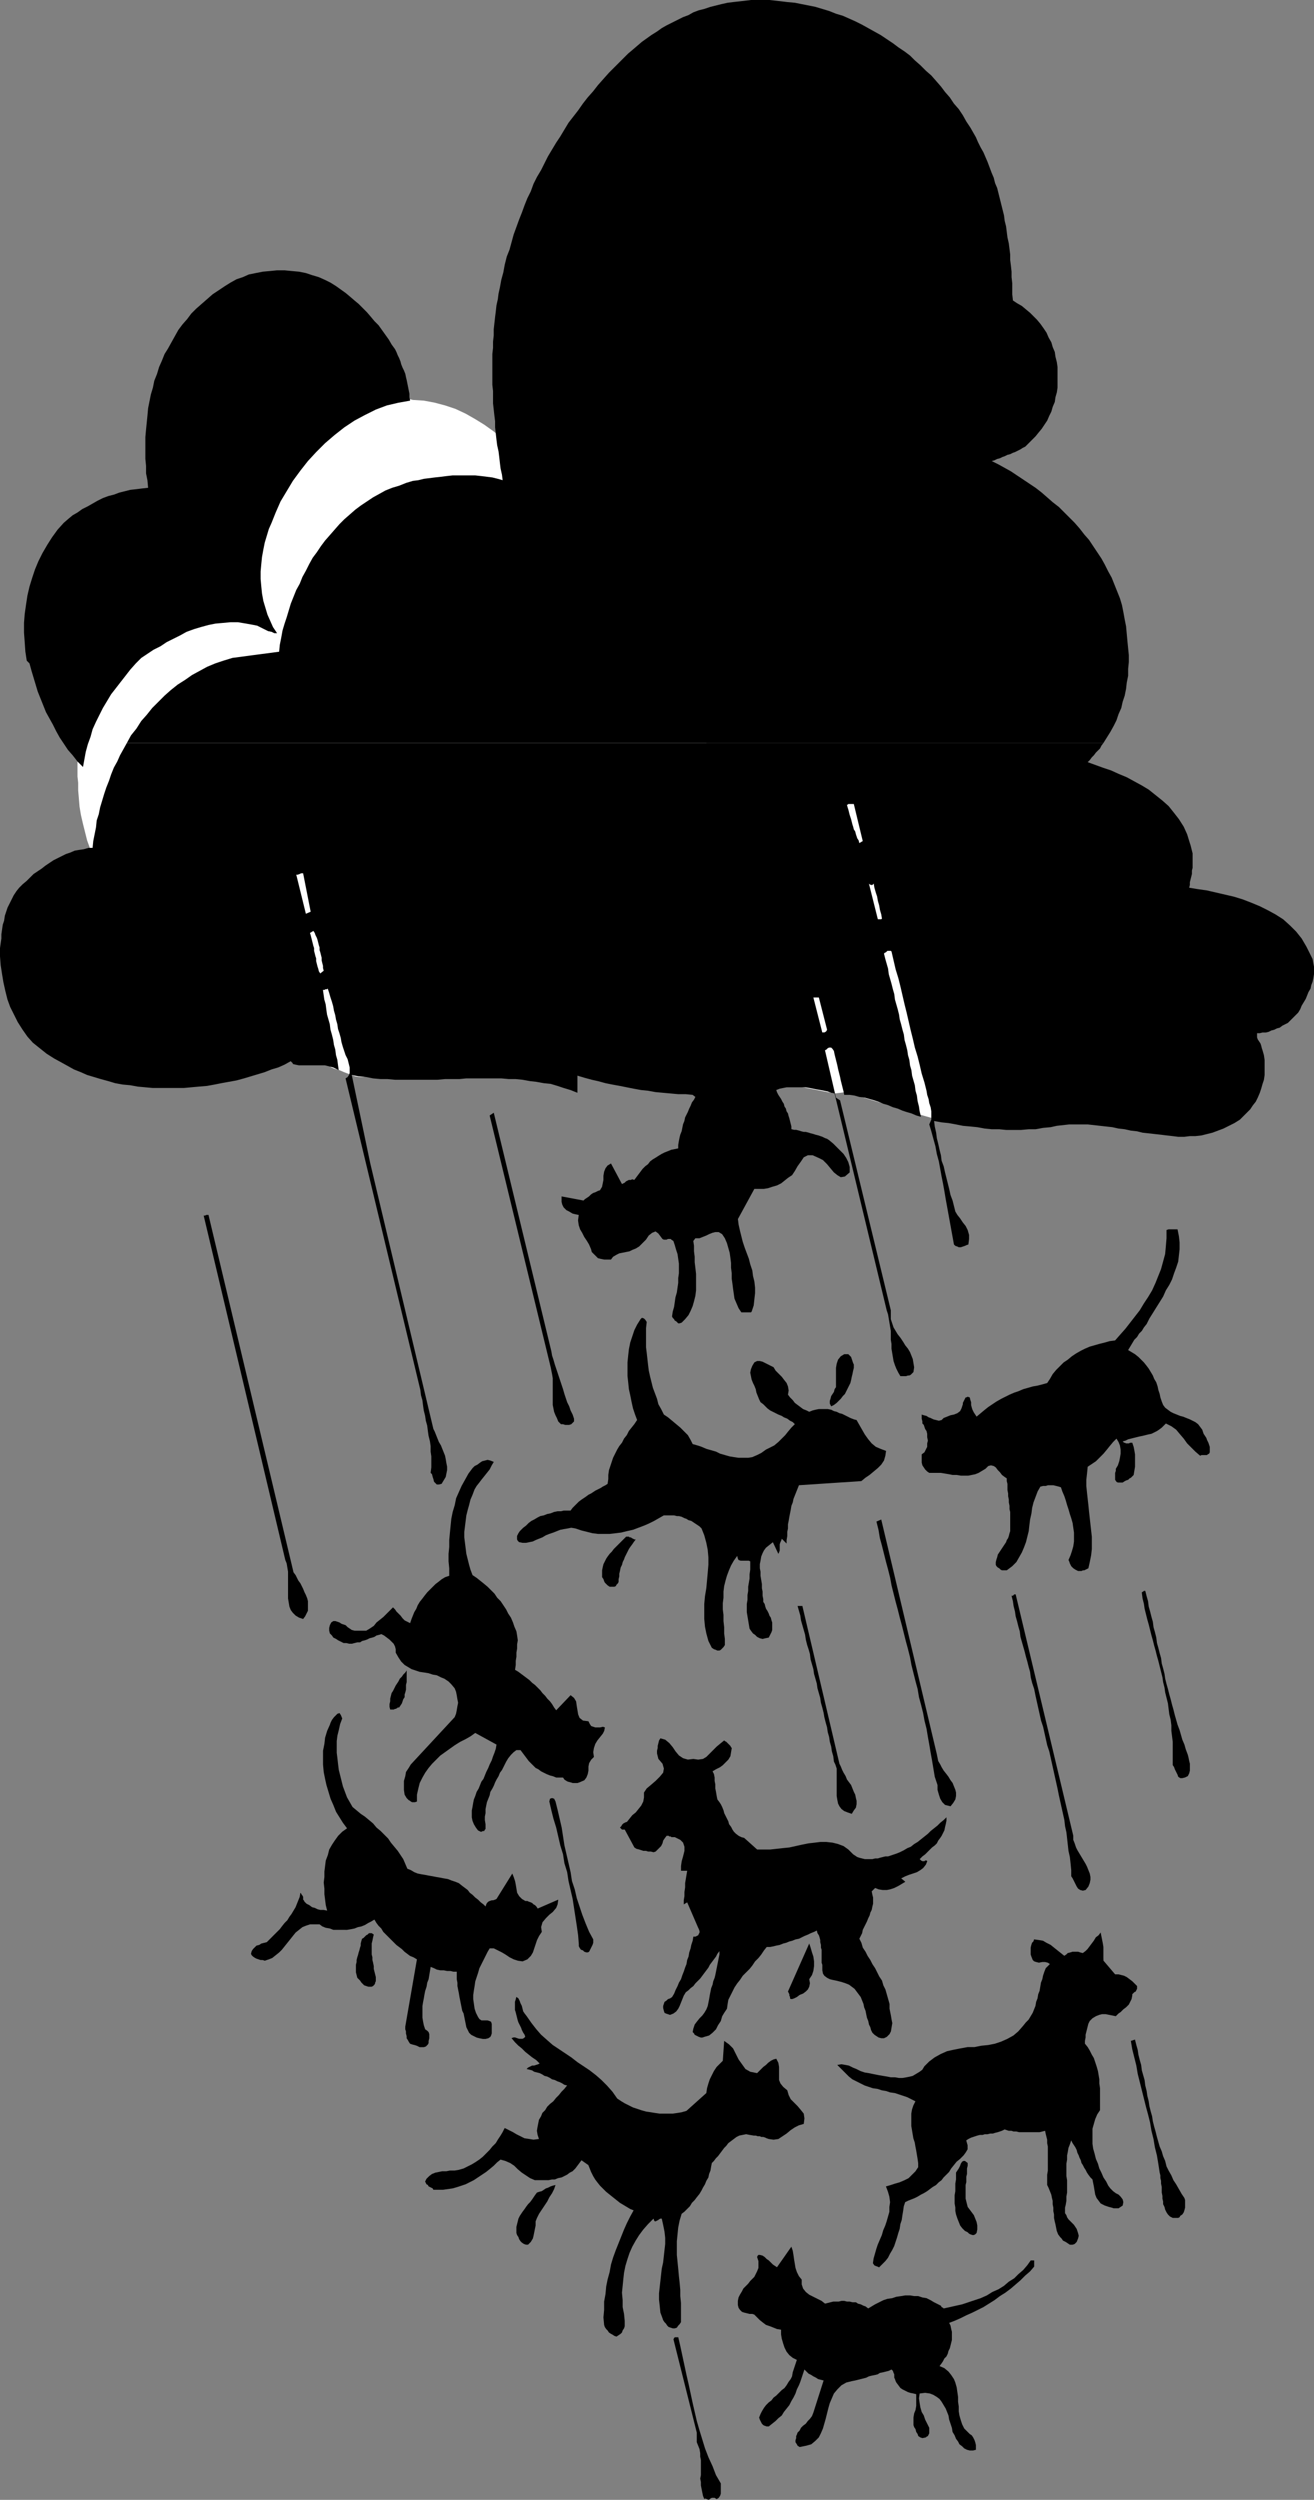<?xml version="1.0" encoding="UTF-8" standalone="no"?>
<svg
   version="1.0"
   width="81.9mm"
   height="155.797mm"
   id="svg33"
   sodipodi:docname="Raining Cats &amp; Dogs 1.wmf"
   xmlns:inkscape="http://www.inkscape.org/namespaces/inkscape"
   xmlns:sodipodi="http://sodipodi.sourceforge.net/DTD/sodipodi-0.dtd"
   xmlns="http://www.w3.org/2000/svg"
   xmlns:svg="http://www.w3.org/2000/svg">
  <rect width="100%" height="100%" fill="#808080" stroke="none"/>
  <sodipodi:namedview
     id="namedview33"
     pagecolor="#ffffff"
     bordercolor="#000000"
     borderopacity="0.25"
     inkscape:showpageshadow="2"
     inkscape:pageopacity="0.0"
     inkscape:pagecheckerboard="0"
     inkscape:deskcolor="#d1d1d1"
     inkscape:document-units="mm" />
  <defs
     id="defs1">
    <pattern
       id="WMFhbasepattern"
       patternUnits="userSpaceOnUse"
       width="6"
       height="6"
       x="0"
       y="0" />
  </defs>
  <path
     style="fill:#ffffff;fill-opacity:1;fill-rule:evenodd;stroke:none"
     d="m 138.293,145.27 0.323,-0.646 0.323,-0.97 0.323,-1.131 v -1.293 l -0.162,-1.454 -0.162,-1.616 -0.323,-1.616 -0.485,-1.939 -0.646,-1.939 -0.646,-1.939 -0.808,-2.101 -0.969,-2.101 -0.969,-2.262 -1.292,-2.101 -1.131,-2.262 -1.292,-2.262 -1.454,-2.262 -1.616,-2.101 -1.616,-2.101 -1.777,-2.101 -1.777,-2.101 -1.939,-1.778 -1.939,-1.939 -1.939,-1.616 -2.262,-1.616 -2.1,-1.293 -2.262,-1.293 -2.423,-1.131 -2.423,-0.808 -2.423,-0.646 -2.585,-0.485 -2.585,-0.162 -7.432,-1.939 -46.367,25.047 -25.041,61.405 v 0.162 l -0.162,0.646 v 0.808 1.131 1.454 l 0.162,1.454 v 1.778 l 0.162,1.939 0.162,1.939 0.323,1.939 0.485,2.101 0.485,1.939 0.485,1.939 0.646,1.778 0.808,1.616 0.969,1.616 1.131,1.293 1.131,0.97 1.292,0.97 1.131,0.808 1.292,0.485 1.292,0.485 1.131,0.323 1.131,0.162 1.131,0.162 h 0.969 0.969 0.808 0.646 l 0.485,-0.162 h 0.323 v 0 l 40.066,42.822 0.162,0.162 0.808,0.323 1.131,0.323 1.131,0.485 1.292,0.485 1.292,0.485 0.969,0.162 h 0.646 0.323 l 0.646,-0.162 h 0.646 l 0.969,-0.162 h 0.969 l 1.131,-0.162 h 1.131 l 1.131,-0.162 h 1.131 1.131 l 0.969,-0.162 h 0.808 0.808 l 0.646,-0.162 h 0.323 0.162 0.162 0.485 0.969 l 1.131,-0.162 h 1.454 l 1.616,-0.162 h 1.939 l 2.262,-0.162 2.262,-0.162 h 2.585 l 2.585,-0.162 2.746,-0.162 h 2.908 l 3.07,-0.162 3.07,-0.162 h 3.07 l 3.07,-0.162 h 3.231 3.07 2.908 3.07 2.908 2.746 l 2.585,0.162 h 2.585 l 2.262,0.162 2.1,0.323 1.939,0.162 1.616,0.323 1.454,0.162 0.969,0.485 0.808,0.323 1.292,0.808 1.292,0.485 1.292,0.485 1.292,0.323 1.292,0.162 h 1.292 l 1.131,0.162 1.131,-0.162 h 0.969 l 0.969,-0.162 0.808,-0.162 0.808,-0.162 0.485,-0.162 0.485,-0.162 h 0.323 v 0 l 13.894,2.747 2.585,-0.323 17.61,5.332 4.039,1.131 v -0.162 -0.646 -1.131 l 0.162,-1.616 v -1.778 -2.101 l -0.162,-2.262 v -2.424 l -0.162,-2.585 -0.162,-2.585 -0.323,-2.747 -0.485,-2.585 -0.485,-2.424 -0.646,-2.424 -0.646,-2.101 -0.808,-1.939 -0.646,-1.131 -1.131,-1.454 -1.292,-1.778 -1.777,-2.101 -1.939,-2.424 -2.423,-2.747 -2.423,-2.909 -2.746,-3.07 -3.07,-3.393 -3.07,-3.393 -3.231,-3.555 -3.393,-3.717 -3.554,-3.878 -3.393,-3.878 -3.716,-3.717 -3.554,-3.878 -3.554,-3.878 -3.393,-3.878 -3.554,-3.555 -3.393,-3.717 -3.231,-3.393 -3.07,-3.232 -2.908,-3.07 -2.746,-2.909 -2.585,-2.747 -2.262,-2.262 -1.939,-2.101 -1.777,-1.778 -1.292,-1.454 -0.969,-1.131 -0.646,-0.646 z"
     id="path1" />
  <path
     style="fill:#000000;fill-opacity:1;fill-rule:evenodd;stroke:none"
     d="m 259.946,175.003 -0.485,0.646 -0.323,0.646 -0.485,0.485 -0.485,0.485 -0.485,0.646 -0.485,0.485 -0.485,0.646 -0.485,0.485 1.777,0.646 1.777,0.646 1.939,0.646 1.777,0.808 1.939,0.808 1.777,0.97 1.777,0.97 1.616,0.97 1.616,1.293 1.616,1.293 1.454,1.293 1.292,1.616 1.131,1.454 1.131,1.778 0.808,1.778 0.646,2.101 0.162,0.485 0.162,0.646 0.162,0.646 0.162,0.646 v 0.646 0.646 0.808 0.646 0.646 l -0.162,0.646 v 0.808 l -0.162,0.646 -0.162,0.646 -0.162,0.646 v 0.646 l -0.162,0.646 1.939,0.323 2.262,0.323 2.1,0.485 2.1,0.485 2.1,0.485 2.1,0.646 2.1,0.808 1.939,0.808 1.939,0.97 1.777,0.97 1.777,1.131 1.616,1.454 1.454,1.454 1.292,1.616 1.131,1.939 0.969,1.939 0.485,0.97 0.162,0.97 0.162,0.808 v 0.97 0.808 l -0.162,0.97 -0.162,0.808 -0.323,0.808 -0.162,0.808 -0.485,0.808 -0.323,0.808 -0.323,0.808 -0.485,0.808 -0.485,0.808 -0.323,0.808 -0.485,0.808 -0.485,0.485 -0.485,0.485 -0.485,0.485 -0.485,0.485 -0.485,0.485 -0.646,0.323 -0.646,0.323 -0.646,0.485 -0.646,0.162 -0.646,0.323 -0.646,0.162 -0.646,0.323 -0.646,0.162 h -0.808 l -0.646,0.162 h -0.646 v 0.485 0.485 l 0.162,0.485 0.323,0.485 0.323,0.485 0.162,0.485 0.162,0.646 0.162,0.485 0.323,1.131 0.162,1.131 v 1.293 1.131 1.131 l -0.162,1.131 -0.323,0.97 -0.323,1.131 -0.323,0.97 -0.485,1.131 -0.485,0.97 -0.646,0.808 -0.646,0.97 -0.808,0.808 -0.808,0.808 -0.808,0.808 -1.292,0.808 -1.292,0.646 -1.292,0.646 -1.292,0.485 -1.292,0.485 -1.292,0.323 -1.292,0.323 -1.454,0.162 h -1.292 l -1.292,0.162 h -1.454 l -1.292,-0.162 -1.454,-0.162 -1.292,-0.162 -1.454,-0.162 -1.454,-0.162 -1.454,-0.162 -1.292,-0.323 -1.454,-0.162 -1.454,-0.323 -1.454,-0.162 -1.454,-0.323 -1.454,-0.162 -1.454,-0.162 -1.454,-0.162 -1.454,-0.162 h -1.454 -1.454 -1.454 l -1.454,0.162 -1.454,0.162 -1.454,0.323 -1.777,0.162 -1.777,0.323 h -1.616 l -1.777,0.162 h -1.777 -1.777 l -1.616,-0.162 h -1.777 l -1.616,-0.162 -1.777,-0.323 -1.616,-0.162 -1.777,-0.162 -1.616,-0.323 -1.777,-0.323 -1.616,-0.162 -1.777,-0.323 0.162,1.293 0.323,1.454 0.162,1.293 0.323,1.293 0.323,1.454 0.323,1.293 0.162,1.293 0.485,1.293 0.323,1.454 0.323,1.293 0.323,1.293 0.323,1.293 0.323,1.454 0.485,1.293 0.323,1.293 0.323,1.293 0.485,0.808 0.646,0.808 0.646,0.97 0.646,0.808 0.485,0.97 0.323,1.131 v 0.97 l -0.162,1.293 -0.485,0.162 -0.323,0.162 -0.485,0.162 -0.485,0.162 h -0.485 l -0.323,-0.162 -0.485,-0.162 -0.323,-0.323 -0.323,-1.778 -0.323,-1.778 -0.323,-1.778 -0.323,-1.778 -0.323,-1.778 -0.323,-1.778 -0.323,-1.939 -0.323,-1.778 -0.323,-1.616 -0.323,-1.778 -0.323,-1.778 -0.485,-1.778 -0.323,-1.778 -0.485,-1.778 -0.485,-1.778 -0.485,-1.616 0.485,-1.131 v -0.808 -1.131 l -0.162,-0.97 -0.323,-0.97 -0.162,-0.97 -0.323,-0.97 -0.162,-0.97 -0.485,-1.939 -0.646,-2.101 -0.485,-2.101 -0.485,-1.939 -0.646,-2.101 -0.485,-2.101 -0.485,-1.939 -0.485,-2.101 -0.485,-2.101 -0.485,-1.939 -0.485,-2.101 -0.485,-2.101 -0.485,-1.939 -0.646,-2.101 -0.485,-2.101 -0.485,-2.101 -0.162,-0.162 h -0.323 -0.162 -0.323 l -0.162,0.162 -0.162,0.162 -0.323,0.162 -0.162,0.162 0.323,1.293 0.323,1.131 0.323,1.131 0.162,1.293 0.323,1.131 0.323,1.131 0.323,1.293 0.323,1.131 0.162,1.293 0.323,1.131 0.323,1.131 0.323,1.293 0.162,1.131 0.323,1.131 0.323,1.293 0.323,1.131 0.162,1.293 0.323,1.131 0.323,1.293 0.162,1.131 0.323,1.131 0.162,1.293 0.323,1.131 0.162,1.293 0.323,1.131 0.323,1.131 0.162,1.293 0.323,1.131 0.162,1.293 0.323,1.293 0.162,1.131 0.323,1.293 -1.131,-0.323 -1.131,-0.485 -1.131,-0.323 -0.969,-0.323 -1.131,-0.485 -1.131,-0.323 -1.131,-0.485 -1.131,-0.323 -1.131,-0.485 -0.969,-0.323 -1.131,-0.323 -1.131,-0.323 -1.292,-0.162 -1.131,-0.323 -1.131,-0.162 h -1.292 l -0.162,-0.808 -0.162,-0.646 -0.162,-0.646 -0.162,-0.646 -0.162,-0.646 -0.162,-0.808 -0.162,-0.646 -0.162,-0.646 -0.162,-0.646 -0.162,-0.808 -0.162,-0.646 -0.162,-0.646 -0.162,-0.646 -0.162,-0.646 -0.162,-0.808 -0.323,-0.485 -0.162,-0.162 -0.162,-0.162 h -0.323 -0.162 l -0.323,0.162 -0.162,0.162 -0.162,0.162 -0.323,0.162 2.585,11.15 0.969,0.646 11.955,49.447 v 1.131 0.97 l 0.323,0.97 0.323,0.97 0.485,0.808 0.485,0.808 0.646,0.808 0.646,0.97 0.485,0.808 0.646,0.808 0.485,0.808 0.323,0.808 0.323,0.808 0.162,0.97 0.162,0.97 -0.162,1.131 -0.323,0.323 -0.323,0.323 -0.323,0.162 h -0.323 l -0.485,0.162 h -0.485 -0.323 -0.485 l -0.485,-0.808 -0.485,-0.97 -0.323,-0.808 -0.323,-0.97 -0.162,-0.97 -0.162,-0.97 -0.162,-0.97 V 316.557 l -0.162,-0.97 v -0.97 -1.131 l -0.162,-0.97 -0.162,-0.97 -0.162,-0.97 -0.162,-0.97 -0.323,-0.97 -12.278,-51.063 -0.808,-0.162 -0.808,-0.323 -0.808,-0.162 -0.808,-0.162 -0.969,-0.162 -0.808,-0.162 -0.808,-0.162 -0.969,-0.162 h -0.808 -0.969 -0.808 -0.969 -0.969 l -0.808,0.162 -0.808,0.162 -0.808,0.323 0.162,0.485 0.323,0.646 0.323,0.485 0.323,0.485 0.323,0.646 0.323,0.485 0.162,0.646 0.323,0.485 0.162,0.646 0.323,0.485 0.162,0.646 0.162,0.485 0.162,0.646 0.162,0.646 0.162,0.646 v 0.646 l 0.646,0.162 h 0.485 l 0.646,0.162 0.485,0.162 0.646,0.162 h 0.485 l 0.646,0.162 0.485,0.162 0.646,0.162 0.485,0.162 0.646,0.162 0.485,0.162 0.485,0.162 0.646,0.323 0.485,0.162 0.485,0.323 0.969,0.808 0.808,0.808 0.808,0.808 0.808,0.808 0.646,0.97 0.485,0.97 0.323,1.131 v 1.293 l -1.131,0.97 -0.969,0.162 -0.808,-0.485 -0.808,-0.646 -0.808,-0.97 -0.808,-0.97 -0.969,-0.97 -0.969,-0.485 -1.454,-0.646 h -1.131 l -0.969,0.485 -0.646,0.97 -0.808,1.131 -0.646,1.131 -0.646,0.97 -0.969,0.646 -0.808,0.646 -0.808,0.646 -0.969,0.485 -1.131,0.323 -0.969,0.323 -0.969,0.162 h -1.131 -1.131 l -3.877,7.11 0.162,1.293 0.323,1.454 0.323,1.293 0.323,1.293 0.485,1.454 0.485,1.293 0.485,1.293 0.323,1.293 0.485,1.454 0.162,1.293 0.323,1.293 0.162,1.454 v 1.293 l -0.162,1.454 -0.162,1.454 -0.485,1.454 -0.162,0.162 h -0.323 -0.323 -0.323 -0.323 -0.323 -0.323 -0.323 l -0.646,-0.97 -0.485,-1.131 -0.485,-1.131 -0.162,-1.131 -0.162,-1.131 -0.162,-1.293 -0.162,-1.131 v -1.293 l -0.162,-1.293 v -1.131 l -0.162,-1.293 -0.162,-1.131 -0.323,-1.131 -0.323,-1.131 -0.485,-1.131 -0.646,-0.97 -0.808,-0.485 h -0.808 l -0.646,0.162 -0.808,0.323 -0.646,0.323 -0.808,0.323 -0.808,0.323 h -0.969 l -0.485,0.646 0.162,1.131 v 1.293 l 0.162,1.293 v 1.293 l 0.162,1.293 0.162,1.454 v 1.293 1.293 1.293 l -0.162,1.293 -0.323,1.293 -0.323,1.131 -0.485,1.131 -0.485,0.97 -0.808,0.97 -0.808,0.808 -0.485,0.162 h -0.323 l -0.162,-0.162 -0.323,-0.323 -0.323,-0.162 -0.162,-0.323 -0.323,-0.323 -0.162,-0.323 0.162,-1.131 0.323,-1.131 0.162,-1.131 0.162,-1.131 0.323,-1.131 0.162,-1.131 0.162,-1.131 v -1.131 l 0.162,-1.131 v -1.131 -1.131 l -0.162,-1.131 -0.162,-1.131 -0.323,-0.97 -0.323,-1.131 -0.323,-0.97 -0.485,-0.323 -0.162,-0.162 h -0.323 -0.323 l -0.323,0.162 h -0.162 -0.485 l -0.323,-0.162 -0.969,-1.293 -0.646,-0.485 -0.808,0.323 -0.808,0.646 -0.646,0.97 -0.808,0.808 -0.808,0.808 -0.808,0.485 -0.808,0.323 -0.646,0.323 -0.808,0.162 -0.808,0.162 -0.808,0.162 -0.646,0.323 -0.808,0.485 -0.485,0.646 h -0.808 -0.808 l -0.808,-0.162 -0.646,-0.162 -0.485,-0.485 -0.485,-0.485 -0.485,-0.485 -0.162,-0.646 -0.485,-1.131 -0.485,-0.808 -0.646,-0.97 -0.485,-0.97 -0.485,-0.808 -0.323,-0.97 -0.162,-1.131 0.162,-1.293 -0.808,-0.162 -0.646,-0.162 -0.808,-0.485 -0.646,-0.323 -0.646,-0.646 -0.323,-0.646 -0.162,-0.646 v -0.97 -0.323 l 5.17,0.97 0.323,-0.323 0.485,-0.323 0.485,-0.323 0.485,-0.485 0.485,-0.323 0.485,-0.162 0.646,-0.323 0.485,-0.162 0.485,-0.808 0.162,-0.808 0.162,-0.808 v -0.97 l 0.162,-0.97 0.323,-0.808 0.485,-0.646 0.808,-0.485 2.585,4.848 0.323,-0.162 0.323,-0.162 0.323,-0.323 0.323,-0.162 0.323,-0.162 h 0.485 l 0.323,-0.162 0.485,0.162 0.485,-0.646 0.485,-0.646 0.485,-0.646 0.485,-0.646 0.646,-0.646 0.646,-0.485 0.485,-0.646 0.646,-0.485 0.808,-0.485 0.485,-0.323 0.808,-0.485 0.646,-0.323 0.808,-0.323 0.808,-0.323 0.808,-0.162 0.808,-0.162 v -0.808 l 0.162,-0.97 0.162,-0.808 0.162,-0.646 0.323,-0.808 0.162,-0.808 0.162,-0.808 0.323,-0.808 0.162,-0.808 0.323,-0.646 0.323,-0.646 0.323,-0.808 0.323,-0.646 0.323,-0.808 0.485,-0.646 0.323,-0.646 -0.646,-0.485 -1.616,-0.162 h -1.777 l -1.777,-0.162 -1.777,-0.162 -1.777,-0.162 -1.777,-0.323 -1.616,-0.162 -1.777,-0.323 -1.616,-0.323 -1.616,-0.323 -1.777,-0.323 -1.616,-0.323 -1.777,-0.485 -1.454,-0.323 -1.777,-0.485 -1.616,-0.485 v 4.04 l -1.616,-0.646 -1.616,-0.485 -1.454,-0.485 -1.616,-0.485 -1.616,-0.162 -1.777,-0.323 -1.454,-0.162 -1.777,-0.323 -1.616,-0.162 h -1.616 l -1.777,-0.162 h -1.616 -1.616 -1.616 -1.777 -1.616 l -1.616,0.162 h -1.777 -1.616 l -1.777,0.162 h -1.616 -1.777 -1.616 -1.777 -1.616 -1.616 l -1.777,-0.162 h -1.616 l -1.777,-0.162 -1.616,-0.323 -1.777,-0.162 -1.616,-0.323 4.362,20.845 14.863,62.536 0.323,0.646 0.323,0.808 0.323,0.808 0.323,0.808 0.485,0.808 0.323,0.808 0.323,0.808 0.323,0.808 0.162,0.808 0.162,0.97 0.162,0.808 v 0.808 l -0.162,0.808 -0.162,0.808 -0.485,0.808 -0.485,0.808 -0.646,0.162 h -0.485 l -0.323,-0.323 -0.323,-0.323 -0.162,-0.646 -0.162,-0.485 -0.162,-0.646 -0.323,-0.323 0.162,-1.293 v -1.293 -1.293 l -0.162,-1.131 v -1.293 l -0.162,-1.131 -0.323,-1.293 -0.162,-1.131 -0.162,-1.293 -0.323,-1.131 -0.162,-1.131 -0.323,-1.293 -0.162,-1.131 -0.162,-1.293 -0.323,-1.131 -0.162,-1.293 -17.61,-73.362 0.485,-0.323 0.323,-0.485 0.162,-0.485 v -0.646 -0.646 l -0.162,-0.646 -0.162,-0.646 -0.162,-0.646 -0.485,-0.97 -0.323,-0.97 -0.323,-0.97 -0.323,-1.131 -0.162,-0.97 -0.323,-1.131 -0.323,-0.97 -0.162,-1.131 -0.323,-1.131 -0.162,-0.97 -0.323,-1.131 -0.162,-0.97 -0.323,-1.131 -0.323,-0.97 -0.323,-1.131 -0.323,-0.97 -0.162,0.162 h -0.323 l -0.323,0.162 h -0.323 l 0.162,1.131 0.162,1.131 0.323,1.131 0.162,1.293 0.162,1.131 0.323,1.131 0.323,1.131 0.162,1.293 0.323,1.131 0.323,1.293 0.162,1.131 0.323,1.131 0.162,1.293 0.323,1.131 0.162,1.293 0.162,1.131 -0.646,-0.323 -0.646,-0.323 -0.646,-0.162 -0.646,-0.162 -0.646,-0.162 h -0.646 -0.808 -0.646 -0.646 -0.646 -0.646 -0.808 -0.646 -0.646 l -0.808,-0.162 -0.646,-0.162 v -0.162 l -0.162,-0.162 -0.162,-0.162 -0.162,-0.162 -1.454,0.808 -1.454,0.646 -1.616,0.485 -1.616,0.646 -1.616,0.485 -1.616,0.485 -1.616,0.485 -1.777,0.485 -1.777,0.323 -1.777,0.323 -1.616,0.323 -1.777,0.323 -1.939,0.162 -1.777,0.162 -1.777,0.162 h -1.777 -1.939 -1.777 -1.777 l -1.777,-0.162 -1.777,-0.162 -1.777,-0.323 -1.777,-0.162 -1.777,-0.323 -1.616,-0.485 -1.777,-0.485 -1.616,-0.485 -1.616,-0.485 -1.454,-0.646 -1.616,-0.646 -1.454,-0.808 -1.454,-0.808 -1.777,-0.97 -1.777,-1.131 -1.616,-1.293 -1.616,-1.293 -1.292,-1.454 -1.131,-1.616 -1.131,-1.778 -0.808,-1.616 -0.969,-1.939 -0.646,-1.778 -0.485,-1.939 L 0.808,231.398 0.485,229.459 0.162,227.359 0,225.258 v -1.939 l 0.162,-1.131 0.162,-1.131 v -0.97 l 0.162,-1.131 0.162,-1.131 0.323,-0.97 0.162,-1.131 0.323,-0.97 0.323,-0.97 0.485,-0.97 0.485,-0.97 0.485,-0.97 0.646,-0.97 0.646,-0.808 0.808,-0.808 0.969,-0.808 0.808,-0.808 0.808,-0.808 0.969,-0.646 0.969,-0.646 0.808,-0.646 0.969,-0.646 0.969,-0.646 0.969,-0.485 0.969,-0.485 0.969,-0.485 0.969,-0.323 1.131,-0.485 0.969,-0.162 1.131,-0.162 1.131,-0.323 h 0.969 l 0.162,-1.616 0.323,-1.616 0.323,-1.616 0.162,-1.616 0.485,-1.454 0.323,-1.616 0.485,-1.616 0.485,-1.616 0.485,-1.454 0.646,-1.616 0.485,-1.454 0.646,-1.616 0.808,-1.454 0.646,-1.454 0.808,-1.454 0.808,-1.454 z"
     id="path2" />
  <path
     style="fill:#000000;fill-opacity:1;fill-rule:evenodd;stroke:none"
     d="m 29.888,175.003 0.969,-1.778 1.292,-1.616 1.131,-1.778 1.292,-1.454 1.292,-1.616 1.454,-1.454 1.454,-1.454 1.454,-1.293 1.616,-1.293 1.777,-1.131 1.616,-1.131 1.777,-0.97 1.777,-0.97 1.939,-0.808 1.939,-0.646 2.1,-0.646 10.986,-1.454 0.162,-1.616 0.323,-1.616 0.323,-1.778 0.485,-1.616 0.485,-1.454 0.485,-1.616 0.485,-1.616 0.646,-1.616 0.646,-1.616 0.808,-1.454 0.646,-1.616 0.808,-1.454 0.808,-1.616 0.808,-1.454 0.969,-1.293 0.969,-1.454 0.969,-1.293 1.131,-1.293 1.131,-1.293 1.131,-1.293 1.131,-1.131 1.292,-1.131 1.292,-1.131 1.292,-0.97 1.454,-0.97 1.454,-0.97 1.454,-0.808 1.454,-0.808 1.616,-0.646 1.616,-0.485 1.616,-0.646 1.616,-0.485 1.292,-0.162 1.292,-0.323 1.292,-0.162 1.292,-0.162 1.454,-0.162 1.292,-0.162 1.454,-0.162 h 1.292 1.454 1.292 1.292 l 1.454,0.162 1.292,0.162 1.292,0.162 1.292,0.323 1.131,0.323 -0.162,-1.293 -0.323,-1.454 -0.162,-1.293 -0.162,-1.454 -0.162,-1.293 -0.323,-1.454 -0.162,-1.293 -0.162,-1.454 -0.162,-1.454 v -1.454 l -0.162,-1.293 -0.162,-1.454 -0.162,-1.454 v -1.454 -1.454 l -0.162,-1.454 v -1.454 -1.454 -1.454 -1.454 -1.454 l 0.162,-1.454 v -1.454 l 0.162,-1.454 v -1.454 l 0.162,-1.454 0.162,-1.454 0.162,-1.293 0.162,-1.454 0.323,-1.454 0.162,-1.293 0.323,-1.454 0.323,-1.778 0.485,-1.778 0.323,-1.778 0.485,-1.939 0.646,-1.616 0.485,-1.778 0.485,-1.778 0.646,-1.778 0.646,-1.778 0.646,-1.616 0.646,-1.778 0.646,-1.616 0.808,-1.616 0.646,-1.778 0.808,-1.616 0.969,-1.616 0.808,-1.616 0.808,-1.616 0.969,-1.616 0.969,-1.616 0.969,-1.454 0.969,-1.616 0.969,-1.616 1.131,-1.454 1.131,-1.454 1.131,-1.616 1.131,-1.454 1.292,-1.454 1.131,-1.454 1.292,-1.454 1.292,-1.454 1.292,-1.293 1.131,-1.131 0.969,-0.97 1.131,-1.131 0.969,-0.808 1.131,-0.97 1.131,-0.97 1.131,-0.808 1.131,-0.808 1.292,-0.808 1.131,-0.808 1.131,-0.646 1.292,-0.646 1.292,-0.646 1.292,-0.646 1.292,-0.485 1.131,-0.646 1.292,-0.485 1.292,-0.323 1.454,-0.485 1.292,-0.323 1.292,-0.323 1.454,-0.323 1.292,-0.162 1.454,-0.162 1.454,-0.162 L 176.906,0 h 1.454 1.454 1.454 l 1.454,0.162 1.454,0.162 1.292,0.162 1.777,0.162 1.616,0.323 1.616,0.323 1.616,0.323 1.616,0.485 1.616,0.485 1.616,0.646 1.616,0.485 1.454,0.646 1.454,0.646 1.616,0.808 1.454,0.808 1.454,0.808 1.454,0.808 1.454,0.97 1.454,0.97 1.292,0.97 1.454,0.97 1.292,0.97 1.131,1.131 1.292,1.131 1.292,1.293 1.292,1.131 1.131,1.293 1.131,1.293 0.969,1.293 1.131,1.293 0.969,1.454 1.131,1.293 0.969,1.454 0.808,1.454 0.969,1.454 0.646,1.131 0.646,1.131 0.485,1.131 0.646,1.293 0.646,1.131 0.485,1.131 0.485,1.131 0.485,1.293 0.485,1.293 0.485,1.131 0.323,1.293 0.485,1.131 0.323,1.293 0.323,1.293 0.323,1.293 0.323,1.293 0.323,1.293 0.162,1.293 0.323,1.293 0.162,1.293 0.162,1.293 0.323,1.454 0.162,1.293 0.162,1.293 v 1.293 l 0.162,1.293 0.162,1.454 v 1.293 l 0.162,1.454 v 1.293 1.293 l 0.162,1.454 0.969,0.646 1.131,0.646 0.969,0.808 0.969,0.808 0.808,0.808 0.808,0.808 0.808,0.97 0.808,1.131 0.646,0.97 0.485,1.131 0.646,1.131 0.323,1.131 0.485,1.131 0.162,1.131 0.323,1.293 0.162,1.131 v 1.293 1.293 1.131 1.131 l -0.162,1.131 -0.323,1.131 -0.162,1.131 -0.485,1.131 -0.323,1.131 -0.485,0.97 -0.485,1.131 -0.646,0.97 -0.646,0.97 -0.808,0.97 -0.646,0.808 -0.969,0.97 -0.485,0.485 -0.485,0.485 -0.485,0.485 -0.646,0.323 -0.485,0.323 -0.646,0.323 -0.646,0.323 -0.485,0.162 -0.646,0.323 -0.646,0.162 -0.646,0.323 -0.485,0.162 -0.646,0.323 -0.646,0.162 -0.646,0.323 -0.646,0.162 1.616,0.808 1.454,0.808 1.454,0.808 1.454,0.97 1.454,0.97 1.454,0.97 1.454,0.97 1.454,1.131 1.292,1.131 1.292,1.131 1.454,1.131 1.292,1.293 1.131,1.131 1.292,1.293 1.131,1.293 1.131,1.454 1.131,1.293 0.969,1.454 0.969,1.454 0.969,1.454 0.808,1.454 0.808,1.616 0.808,1.454 0.646,1.616 0.646,1.616 0.646,1.616 0.485,1.616 0.323,1.616 0.323,1.778 0.323,1.616 0.162,1.778 0.162,1.778 0.162,1.616 0.162,1.616 v 1.616 l -0.162,1.616 v 1.616 l -0.323,1.616 -0.162,1.454 -0.323,1.616 -0.485,1.454 -0.323,1.454 -0.646,1.454 -0.485,1.454 -0.646,1.293 -0.808,1.454 -0.808,1.293 -0.808,1.293 z"
     id="path3" />
  <path
     style="fill:#000000;fill-opacity:1;fill-rule:evenodd;stroke:none"
     d="m 93.057,82.25 0.323,0.646 0.323,0.808 0.323,0.646 0.323,0.808 0.162,0.646 0.323,0.808 0.323,0.646 0.323,0.808 0.162,0.808 0.162,0.646 0.162,0.808 0.162,0.808 0.162,0.808 0.162,0.808 v 0.808 l 0.162,0.808 -2.746,0.485 -2.746,0.646 -2.585,0.97 -2.585,1.293 -2.423,1.293 -2.423,1.616 -2.262,1.778 -2.262,1.939 -2.1,2.101 -1.939,2.101 -1.777,2.262 -1.777,2.424 -1.454,2.424 -1.454,2.424 -1.131,2.585 -0.969,2.424 -0.646,1.454 -0.485,1.616 -0.485,1.616 -0.323,1.616 -0.323,1.778 -0.162,1.616 -0.162,1.778 v 1.778 l 0.162,1.778 0.162,1.616 0.323,1.778 0.485,1.616 0.485,1.616 0.646,1.454 0.646,1.454 0.969,1.454 h -0.646 l -0.646,-0.323 -0.808,-0.162 -0.646,-0.323 -0.646,-0.323 -0.646,-0.323 -0.646,-0.323 -0.808,-0.162 -1.777,-0.323 -1.939,-0.323 h -1.777 l -1.777,0.162 -1.777,0.162 -1.616,0.323 -1.777,0.485 -1.616,0.485 -1.777,0.646 -1.454,0.808 -1.616,0.808 -1.616,0.808 -1.454,0.97 -1.616,0.808 -1.454,0.97 -1.454,0.97 -1.292,1.293 -1.292,1.454 -1.131,1.454 -1.131,1.454 -1.131,1.454 -1.131,1.454 -0.969,1.616 -0.969,1.616 -0.808,1.616 -0.808,1.616 -0.808,1.778 -0.485,1.778 -0.646,1.778 -0.485,1.778 -0.323,1.778 -0.323,1.778 -1.292,-1.293 -1.131,-1.454 -1.131,-1.293 -0.969,-1.454 -0.969,-1.454 -0.808,-1.454 -0.808,-1.616 -0.808,-1.454 -0.808,-1.454 -0.646,-1.616 -0.646,-1.616 -0.646,-1.616 -0.485,-1.616 -0.485,-1.616 -0.485,-1.616 -0.485,-1.778 -0.646,-0.646 -0.323,-2.101 -0.162,-2.262 -0.162,-2.262 v -2.262 l 0.162,-2.101 0.323,-2.262 0.323,-2.101 0.485,-2.101 0.646,-2.101 0.646,-1.939 0.808,-1.939 0.969,-1.939 1.131,-1.939 1.131,-1.778 1.292,-1.778 1.454,-1.616 1.131,-0.97 0.969,-0.808 1.131,-0.646 1.131,-0.808 1.292,-0.646 1.131,-0.646 1.131,-0.646 1.292,-0.646 1.292,-0.485 1.292,-0.323 1.292,-0.485 1.292,-0.323 1.292,-0.323 1.454,-0.162 1.292,-0.162 1.454,-0.162 -0.162,-1.778 -0.323,-1.616 v -1.778 l -0.162,-1.616 v -1.778 -1.616 -1.778 l 0.162,-1.778 0.162,-1.616 0.162,-1.616 0.162,-1.778 0.323,-1.616 0.323,-1.616 0.485,-1.616 0.323,-1.616 0.646,-1.616 0.485,-1.616 0.646,-1.454 0.646,-1.616 0.808,-1.293 0.808,-1.454 0.808,-1.454 0.808,-1.454 0.969,-1.293 1.131,-1.293 0.969,-1.293 1.131,-1.131 1.292,-1.131 1.292,-1.131 1.292,-1.131 1.454,-0.97 1.454,-0.97 1.292,-0.808 1.454,-0.808 1.454,-0.485 1.454,-0.646 1.616,-0.323 1.616,-0.323 1.777,-0.162 1.616,-0.162 h 1.777 l 1.616,0.162 1.777,0.162 1.616,0.323 1.454,0.485 1.616,0.485 1.454,0.646 1.292,0.646 1.292,0.808 1.131,0.808 1.131,0.808 0.969,0.808 1.131,0.97 0.969,0.808 0.969,0.97 0.969,0.97 0.969,1.131 0.808,0.97 0.969,0.97 0.808,1.131 0.808,1.131 0.808,1.131 0.646,1.131 z"
     id="path4" />
  <path
     style="fill:#ffffff;fill-opacity:1;fill-rule:evenodd;stroke:none"
     d="m 203.24,198.111 -0.808,0.485 -0.162,-0.646 -0.323,-0.485 -0.162,-0.485 -0.162,-0.485 -0.162,-0.646 -0.323,-0.485 -0.162,-0.646 -0.162,-0.485 -0.162,-0.646 -0.162,-0.646 -0.162,-0.485 -0.162,-0.485 -0.162,-0.646 -0.162,-0.646 -0.162,-0.485 -0.162,-0.646 h 0.162 l 0.162,-0.162 h 0.162 0.323 0.162 0.162 0.323 0.162 z"
     id="path5" />
  <path
     style="fill:#ffffff;fill-opacity:1;fill-rule:evenodd;stroke:none"
     d="m 73.186,214.755 -1.131,0.485 -2.262,-9.211 h 0.323 l 0.485,-0.162 0.323,-0.162 h 0.485 z"
     id="path6" />
  <path
     style="fill:#ffffff;fill-opacity:1;fill-rule:evenodd;stroke:none"
     d="m 205.825,208.129 0.162,0.97 0.323,1.131 0.323,0.97 0.162,0.97 0.323,1.131 0.162,0.97 0.323,1.131 0.162,0.97 -0.162,0.162 h -0.323 -0.323 -0.162 l -2.1,-8.403 0.162,0.162 0.323,0.162 h 0.323 z"
     id="path7" />
  <path
     style="fill:#ffffff;fill-opacity:1;fill-rule:evenodd;stroke:none"
     d="m 76.255,228.651 -0.808,0.646 -0.323,-0.485 -0.162,-0.646 -0.162,-0.485 -0.162,-0.646 -0.162,-0.646 v -0.646 l -0.162,-0.485 -0.162,-0.646 -0.162,-0.646 v -0.646 l -0.162,-0.485 -0.162,-0.646 -0.162,-0.646 -0.162,-0.646 -0.162,-0.646 -0.162,-0.485 0.808,-0.485 0.323,0.485 0.162,0.485 0.323,0.646 0.162,0.485 0.162,0.646 0.162,0.646 0.162,0.485 v 0.646 l 0.162,0.485 0.162,0.646 0.162,0.646 v 0.646 l 0.162,0.646 0.162,0.646 v 0.485 z"
     id="path8" />
  <path
     style="fill:#ffffff;fill-opacity:1;fill-rule:evenodd;stroke:none"
     d="m 194.839,242.548 -0.162,0.323 -0.162,0.162 -0.323,0.162 h -0.485 l -2.1,-8.241 h 1.292 z"
     id="path9" />
  <path
     style="fill:#000000;fill-opacity:1;fill-rule:evenodd;stroke:none"
     d="m 129.892,318.334 0.162,0.97 0.323,0.97 0.323,1.131 0.323,0.97 0.323,0.97 0.323,0.97 0.323,0.97 0.323,0.97 0.323,0.97 0.323,1.131 0.323,0.97 0.323,0.97 0.485,0.97 0.323,0.97 0.485,0.97 0.323,0.97 v 0.646 l -0.323,0.323 -0.323,0.323 -0.485,0.162 h -0.485 -0.485 l -0.485,-0.162 h -0.485 l -0.646,-0.646 -0.323,-0.808 -0.323,-0.646 -0.323,-0.808 -0.162,-0.808 -0.162,-0.808 v -0.97 -0.97 -0.808 -0.97 -0.97 -0.808 -0.808 l -0.162,-0.97 -0.162,-0.808 -0.162,-0.808 -14.379,-59.304 0.969,-0.646 z"
     id="path10" />
  <path
     style="fill:#000000;fill-opacity:1;fill-rule:evenodd;stroke:none"
     d="m 69.147,370.367 0.485,0.646 0.323,0.646 0.323,0.646 0.485,0.646 0.323,0.646 0.323,0.646 0.323,0.808 0.323,0.646 0.323,0.808 0.162,0.646 v 0.808 0.646 0.808 l -0.323,0.646 -0.323,0.646 -0.485,0.646 -0.969,-0.323 -0.808,-0.485 -0.646,-0.646 -0.485,-0.646 -0.323,-0.808 -0.162,-0.97 -0.162,-0.97 v -0.97 -1.131 -1.131 -0.97 -1.131 -0.97 l -0.162,-0.97 -0.162,-0.97 -0.323,-0.808 -19.225,-81.119 h 0.323 l 0.323,-0.162 h 0.162 0.323 z"
     id="path11" />
  <path
     style="fill:#000000;fill-opacity:1;fill-rule:evenodd;stroke:none"
     d="m 277.395,289.571 0.323,1.616 0.162,1.454 v 1.616 l -0.162,1.454 -0.162,1.454 -0.485,1.454 -0.485,1.293 -0.485,1.454 -0.646,1.293 -0.808,1.293 -0.646,1.454 -0.808,1.293 -0.808,1.293 -0.808,1.293 -0.808,1.293 -0.646,1.293 -0.646,0.808 -0.485,0.808 -0.646,0.646 -0.485,0.808 -0.646,0.646 -0.485,0.808 -0.485,0.808 -0.485,0.808 0.808,0.485 0.808,0.485 0.808,0.646 0.646,0.646 0.646,0.646 0.646,0.808 0.485,0.646 0.485,0.808 0.485,0.808 0.323,0.808 0.485,0.808 0.323,0.97 0.162,0.808 0.323,0.97 0.162,0.808 0.323,0.97 0.323,0.808 0.485,0.646 0.646,0.485 0.646,0.485 0.646,0.323 0.808,0.323 0.808,0.323 0.646,0.162 0.808,0.323 0.808,0.323 0.646,0.323 0.646,0.323 0.646,0.485 0.485,0.646 0.485,0.646 0.323,0.97 0.323,0.485 0.323,0.485 0.162,0.485 0.323,0.646 0.162,0.485 0.162,0.485 v 0.646 0.646 l -0.162,0.323 -0.323,0.162 -0.162,0.162 h -0.323 -0.323 -0.323 -0.323 l -0.323,0.162 -1.131,-0.97 -0.969,-0.97 -0.969,-0.97 -0.808,-1.131 -0.969,-1.131 -0.808,-0.97 -1.131,-0.808 -1.292,-0.646 -0.485,0.485 -0.485,0.485 -0.646,0.485 -0.485,0.323 -0.646,0.323 -0.646,0.323 -0.808,0.162 -0.646,0.162 -0.646,0.162 -0.808,0.162 -0.646,0.162 -0.646,0.162 -0.646,0.162 -0.646,0.162 -0.646,0.323 -0.646,0.162 0.323,0.323 h 0.162 l 0.323,0.162 h 0.323 0.323 l 0.323,-0.162 h 0.162 0.323 l 0.323,0.97 0.162,0.808 0.162,0.97 v 0.97 0.97 0.97 l -0.162,0.97 -0.162,0.97 -0.323,0.323 -0.323,0.323 -0.323,0.162 -0.323,0.323 -0.485,0.162 -0.323,0.162 -0.485,0.323 h -0.485 -0.646 l -0.323,-0.162 -0.323,-0.485 v -0.485 -0.485 -0.646 l 0.162,-0.485 v -0.485 l 0.485,-0.808 0.323,-0.97 0.162,-0.808 0.162,-0.97 v -0.97 l -0.162,-0.97 -0.323,-0.808 -0.485,-0.808 -0.808,0.808 -0.808,0.97 -0.646,0.808 -0.808,0.97 -0.969,0.97 -0.808,0.808 -0.969,0.646 -0.969,0.646 -0.162,1.616 -0.162,1.454 v 1.454 l 0.162,1.616 0.162,1.454 0.162,1.454 0.162,1.616 0.162,1.454 0.162,1.454 0.162,1.454 0.162,1.454 v 1.454 1.454 l -0.162,1.454 -0.323,1.616 -0.323,1.454 -0.323,0.162 -0.323,0.162 -0.323,0.162 h -0.323 l -0.323,0.162 h -0.323 -0.485 l -0.323,-0.162 -0.323,-0.162 -0.485,-0.323 -0.162,-0.162 -0.323,-0.323 -0.162,-0.323 -0.162,-0.323 -0.162,-0.485 -0.162,-0.323 0.485,-1.131 0.323,-0.97 0.323,-1.131 0.162,-1.131 v -0.97 -1.131 l -0.162,-1.131 -0.162,-1.131 -0.323,-1.131 -0.323,-0.97 -0.323,-1.131 -0.323,-0.97 -0.323,-1.131 -0.323,-0.97 -0.485,-1.131 -0.323,-0.97 -0.485,-0.162 -0.646,-0.162 -0.646,-0.162 h -0.646 -0.646 l -0.485,0.162 h -0.646 l -0.646,0.162 -0.646,1.131 -0.485,1.293 -0.485,1.293 -0.323,1.293 -0.162,1.293 -0.323,1.454 -0.162,1.293 -0.162,1.454 -0.323,1.293 -0.323,1.293 -0.485,1.293 -0.485,1.131 -0.646,1.131 -0.646,1.131 -0.969,0.97 -1.292,0.97 h -0.323 -0.485 -0.323 l -0.323,-0.162 -0.323,-0.323 -0.323,-0.162 -0.323,-0.323 -0.162,-0.323 v -0.646 l 0.162,-0.646 0.162,-0.485 0.162,-0.646 0.323,-0.485 0.323,-0.485 0.323,-0.485 0.323,-0.485 0.323,-0.485 0.323,-0.485 0.162,-0.485 0.323,-0.485 0.162,-0.485 0.162,-0.646 0.162,-0.485 v -0.646 -0.808 -0.808 -0.808 -0.646 -0.808 l -0.162,-0.646 v -0.808 l -0.162,-0.808 v -0.646 l -0.162,-0.808 v -0.646 l -0.162,-0.808 v -0.646 -0.808 l -0.162,-0.646 v -0.646 l -0.485,-0.323 -0.646,-0.485 -0.485,-0.646 -0.485,-0.485 -0.485,-0.646 -0.485,-0.323 -0.646,-0.162 -0.646,0.162 -0.646,0.646 -0.808,0.485 -0.808,0.485 -0.808,0.323 -0.808,0.162 -0.808,0.162 h -0.969 -0.808 l -0.969,-0.162 h -0.969 l -0.808,-0.162 -0.969,-0.162 -0.969,-0.162 h -0.808 -0.969 -0.969 l -0.485,-0.323 -0.485,-0.485 -0.323,-0.485 -0.323,-0.485 -0.162,-0.646 v -0.646 -0.646 -0.646 l 0.646,-0.485 0.323,-0.646 0.323,-0.646 v -0.808 l 0.162,-0.646 -0.162,-0.808 v -0.808 l -0.162,-0.646 -0.323,-0.485 -0.162,-0.485 -0.162,-0.485 -0.323,-0.323 v -0.485 l -0.162,-0.646 v -0.485 -0.485 l 0.485,0.162 0.646,0.162 0.485,0.323 0.485,0.162 0.646,0.323 0.646,0.162 0.646,0.162 0.646,-0.162 0.485,-0.485 0.808,-0.323 0.808,-0.323 0.808,-0.162 0.808,-0.323 0.646,-0.485 0.323,-0.646 0.323,-0.97 v -0.323 l 0.162,-0.323 0.162,-0.323 0.162,-0.323 0.162,-0.323 h 0.162 l 0.323,-0.162 0.485,0.162 0.162,0.646 0.162,0.485 v 0.646 l 0.162,0.646 0.162,0.485 0.323,0.646 0.323,0.485 0.323,0.485 0.969,-0.808 0.969,-0.808 0.808,-0.646 0.969,-0.646 0.969,-0.646 1.131,-0.646 0.969,-0.485 0.969,-0.485 1.131,-0.485 0.969,-0.323 1.131,-0.485 1.131,-0.323 1.131,-0.323 0.969,-0.162 1.292,-0.323 1.131,-0.323 0.646,-0.97 0.646,-1.131 0.808,-0.97 0.808,-0.808 0.969,-0.97 0.969,-0.646 0.969,-0.808 0.969,-0.646 1.131,-0.646 0.969,-0.485 1.131,-0.485 1.131,-0.323 1.131,-0.323 1.292,-0.323 1.131,-0.323 1.292,-0.162 1.131,-1.293 1.292,-1.454 1.131,-1.454 1.131,-1.454 1.131,-1.454 0.969,-1.616 0.969,-1.454 0.969,-1.616 0.808,-1.778 0.646,-1.616 0.646,-1.616 0.485,-1.778 0.485,-1.778 0.162,-1.778 0.162,-1.939 v -1.939 l 0.485,-0.162 h 0.162 0.323 0.323 0.323 0.162 0.485 z"
     id="path12" />
  <path
     style="fill:#000000;fill-opacity:1;fill-rule:evenodd;stroke:none"
     d="m 152.349,311.386 -0.162,1.454 v 1.454 1.454 1.616 l 0.162,1.293 0.162,1.454 0.162,1.454 0.162,1.293 0.323,1.454 0.323,1.293 0.323,1.293 0.485,1.293 0.485,1.293 0.323,1.293 0.646,1.131 0.646,1.293 0.969,0.646 0.969,0.808 0.969,0.808 0.969,0.808 0.969,0.97 0.808,0.808 0.646,1.131 0.485,0.97 1.131,0.323 0.969,0.323 1.131,0.485 1.131,0.323 1.131,0.323 0.969,0.485 1.131,0.323 1.131,0.323 0.969,0.162 1.131,0.162 h 1.131 1.131 l 0.969,-0.162 1.131,-0.485 0.969,-0.485 1.131,-0.808 0.969,-0.485 0.969,-0.485 0.969,-0.808 0.808,-0.808 0.808,-0.808 0.646,-0.808 0.808,-0.97 0.808,-0.808 -0.485,-0.485 -0.646,-0.323 -0.646,-0.485 -0.808,-0.323 -0.485,-0.323 -0.808,-0.323 -0.646,-0.323 -0.646,-0.323 -0.646,-0.323 -0.646,-0.485 -0.485,-0.485 -0.485,-0.485 -0.646,-0.485 -0.323,-0.646 -0.323,-0.808 -0.323,-0.808 -0.162,-0.808 -0.323,-0.808 -0.323,-0.646 -0.323,-0.808 -0.162,-0.808 -0.162,-0.808 0.162,-0.808 0.323,-0.808 0.485,-0.808 0.646,-0.323 h 0.646 l 0.646,0.162 0.646,0.323 0.646,0.323 0.646,0.323 0.646,0.323 0.485,0.808 0.646,0.646 0.808,0.808 0.485,0.646 0.646,0.808 0.323,0.808 0.162,0.97 -0.162,0.97 0.485,0.646 0.646,0.646 0.485,0.646 0.646,0.485 0.646,0.485 0.646,0.485 0.808,0.323 0.646,0.323 0.808,-0.323 0.646,-0.162 0.808,-0.162 h 0.808 0.646 0.646 l 0.808,0.162 0.646,0.323 0.646,0.162 0.646,0.323 0.646,0.162 0.646,0.323 0.646,0.323 0.646,0.323 0.808,0.323 0.646,0.162 0.646,1.131 0.646,1.131 0.646,1.131 0.808,1.131 0.808,0.97 0.969,0.808 1.131,0.485 1.292,0.485 -0.162,1.131 -0.323,1.131 -0.646,0.97 -0.808,0.808 -0.969,0.808 -0.969,0.808 -0.969,0.646 -0.969,0.808 -14.702,0.97 -0.323,0.808 -0.323,0.808 -0.323,0.808 -0.323,0.808 -0.162,0.808 -0.323,0.808 -0.162,0.97 -0.162,0.808 -0.162,0.808 -0.162,0.97 -0.162,0.808 v 0.97 l -0.162,0.808 v 0.97 l -0.162,0.97 v 0.808 l -1.131,-1.131 -0.162,0.485 -0.162,0.323 -0.162,0.485 v 0.485 0.485 0.485 l -0.162,0.485 -0.162,0.323 -1.292,-2.747 -0.808,0.646 -0.808,0.646 -0.485,0.646 -0.323,0.646 -0.323,0.808 -0.162,0.97 -0.162,0.808 v 0.97 l 0.162,0.808 v 0.97 l 0.162,0.97 0.162,0.97 v 0.97 l 0.162,0.808 v 0.97 l 0.162,0.808 v 0.646 l 0.323,0.485 0.162,0.646 0.162,0.485 0.323,0.485 0.323,0.646 0.162,0.485 0.323,0.485 0.162,0.646 0.162,0.485 v 0.646 0.485 0.646 l -0.162,0.485 -0.323,0.646 -0.323,0.646 -0.808,0.162 -0.646,0.162 -0.646,-0.162 -0.646,-0.323 -0.485,-0.485 -0.485,-0.323 -0.485,-0.646 -0.323,-0.485 -0.162,-0.97 -0.162,-0.97 -0.162,-0.97 -0.162,-0.97 v -0.97 -0.97 l 0.162,-0.97 v -1.131 l 0.162,-0.97 v -0.97 l 0.162,-0.97 0.162,-0.97 v -0.97 l 0.162,-1.131 v -0.97 -0.97 l -0.323,-0.162 h -0.323 -0.646 -0.485 -0.485 l -0.485,-0.162 -0.162,-0.323 -0.162,-0.646 -0.808,1.131 -0.646,1.131 -0.485,1.131 -0.485,1.293 -0.323,1.131 -0.323,1.293 -0.162,1.293 v 1.454 l -0.162,1.293 v 1.454 l 0.162,1.293 v 1.454 l 0.162,1.454 v 1.454 l 0.162,1.293 v 1.454 l -0.323,0.485 -0.323,0.323 -0.323,0.323 -0.323,0.162 h -0.485 l -0.323,-0.162 -0.485,-0.162 -0.485,-0.323 -0.808,-1.616 -0.485,-1.778 -0.323,-1.616 -0.162,-1.778 v -1.778 -1.778 l 0.162,-1.778 0.323,-1.939 0.162,-1.778 0.162,-1.778 0.162,-1.939 v -1.778 l -0.162,-1.778 -0.323,-1.616 -0.485,-1.778 -0.646,-1.616 -0.485,-0.485 -0.485,-0.323 -0.485,-0.323 -0.485,-0.323 -0.485,-0.323 -0.646,-0.162 -0.485,-0.323 -0.485,-0.162 -0.646,-0.323 -0.646,-0.162 h -0.485 l -0.646,-0.162 h -0.646 -0.646 -0.646 -0.485 l -1.131,0.646 -1.131,0.646 -1.292,0.646 -1.131,0.485 -1.292,0.485 -1.292,0.485 -1.454,0.323 -1.292,0.323 -1.292,0.162 -1.454,0.162 h -1.292 -1.454 l -1.292,-0.162 -1.292,-0.323 -1.292,-0.323 -1.454,-0.485 -0.969,-0.162 -0.808,0.162 -0.969,0.162 -0.808,0.162 -0.808,0.323 -0.808,0.323 -0.969,0.323 -0.808,0.323 -0.808,0.485 -0.808,0.323 -0.808,0.323 -0.646,0.323 -0.808,0.162 -0.808,0.162 h -0.808 l -0.808,-0.162 -0.323,-0.323 -0.162,-0.323 v -0.323 -0.485 l 0.162,-0.323 0.162,-0.323 0.323,-0.485 0.162,-0.162 0.646,-0.646 0.646,-0.485 0.646,-0.646 0.646,-0.485 0.646,-0.323 0.808,-0.485 0.646,-0.323 0.808,-0.162 0.808,-0.323 0.808,-0.162 0.808,-0.323 0.808,-0.162 h 0.808 l 0.646,-0.162 h 0.808 0.808 l 0.485,-0.646 0.485,-0.485 0.485,-0.485 0.485,-0.485 0.646,-0.485 0.485,-0.323 0.485,-0.323 0.646,-0.485 0.646,-0.323 0.485,-0.323 0.485,-0.323 0.646,-0.323 0.646,-0.323 0.485,-0.323 0.646,-0.323 0.485,-0.323 0.162,-1.131 v -0.97 l 0.162,-1.131 0.323,-0.97 0.323,-0.97 0.323,-0.97 0.485,-0.97 0.485,-0.97 0.485,-0.808 0.646,-0.808 0.485,-0.97 0.646,-0.808 0.485,-0.97 0.646,-0.808 0.646,-0.808 0.646,-0.97 -0.485,-1.293 -0.485,-1.454 -0.323,-1.454 -0.323,-1.616 -0.323,-1.454 -0.162,-1.616 -0.162,-1.454 v -1.616 -1.616 l 0.162,-1.616 0.162,-1.454 0.323,-1.616 0.485,-1.454 0.485,-1.454 0.646,-1.293 0.808,-1.293 0.323,-0.323 0.485,0.162 0.323,0.323 z"
     id="path13" />
  <path
     style="fill:#000000;fill-opacity:1;fill-rule:evenodd;stroke:none"
     d="m 201.139,321.405 v 0.808 l -0.162,0.646 -0.162,0.808 -0.162,0.646 -0.162,0.808 -0.162,0.646 -0.323,0.646 -0.323,0.646 -0.323,0.646 -0.323,0.646 -0.485,0.485 -0.485,0.646 -0.485,0.485 -0.485,0.485 -0.646,0.485 -0.646,0.323 -0.323,-0.646 v -0.646 l 0.162,-0.485 0.162,-0.646 0.323,-0.485 0.323,-0.485 0.162,-0.646 0.323,-0.485 v -1.131 -1.131 -1.131 -1.131 l 0.162,-0.97 0.323,-0.97 0.646,-0.808 0.808,-0.485 h 0.646 0.323 l 0.323,0.323 0.323,0.323 0.162,0.485 0.162,0.485 0.162,0.485 z"
     id="path14" />
  <path
     style="fill:#000000;fill-opacity:1;fill-rule:evenodd;stroke:none"
     d="m 116.322,344.351 -0.485,0.808 -0.485,0.97 -0.646,0.808 -0.646,0.808 -0.646,0.808 -0.485,0.646 -0.646,0.808 -0.485,0.808 -0.485,1.293 -0.485,1.131 -0.323,1.293 -0.323,1.131 -0.323,1.293 -0.162,1.293 -0.162,1.293 -0.162,1.293 v 1.293 l 0.162,1.293 0.162,1.293 0.162,1.293 0.323,1.293 0.323,1.293 0.323,1.131 0.485,1.293 0.969,0.646 0.808,0.646 0.808,0.646 0.969,0.808 0.808,0.808 0.808,0.808 0.646,0.97 0.808,0.808 0.646,0.97 0.646,0.97 0.485,0.97 0.646,0.97 0.485,1.131 0.323,0.97 0.485,1.131 0.162,0.97 0.162,1.131 -0.162,0.97 v 0.97 l -0.162,0.97 v 0.97 l -0.162,0.97 v 0.97 l -0.162,1.131 0.808,0.485 0.646,0.485 0.646,0.485 0.646,0.485 0.646,0.485 0.646,0.646 0.646,0.485 0.646,0.646 0.646,0.646 0.485,0.646 0.646,0.646 0.485,0.646 0.646,0.646 0.485,0.646 0.485,0.808 0.485,0.646 3.393,-3.555 0.808,0.646 0.485,0.808 0.162,1.131 0.162,0.97 0.162,0.97 0.323,0.808 0.808,0.646 1.292,0.162 0.323,0.646 0.323,0.485 0.485,0.162 0.485,0.162 h 0.485 0.646 l 0.646,-0.162 0.485,0.162 -0.162,0.808 -0.323,0.646 -0.646,0.808 -0.646,0.808 -0.485,0.808 -0.323,0.97 -0.162,0.97 0.162,1.131 -0.646,0.646 -0.485,0.808 -0.162,0.808 v 0.97 l -0.162,0.808 -0.323,0.808 -0.485,0.646 -1.131,0.485 -0.485,0.162 h -0.646 -0.485 l -0.485,-0.162 -0.646,-0.162 -0.323,-0.162 -0.485,-0.323 -0.323,-0.485 h -0.808 -0.808 l -0.808,-0.323 -0.646,-0.162 -0.808,-0.323 -0.646,-0.323 -0.646,-0.323 -0.646,-0.485 -0.646,-0.323 -0.646,-0.646 -0.485,-0.485 -0.485,-0.485 -0.485,-0.646 -0.485,-0.646 -0.485,-0.646 -0.485,-0.646 h -0.969 l -0.646,0.485 -0.646,0.646 -0.646,0.808 -0.485,0.808 -0.485,0.97 -0.485,0.97 -0.485,0.646 -0.323,0.808 -0.485,0.808 -0.323,0.646 -0.323,0.808 -0.323,0.646 -0.485,0.808 -0.162,0.808 -0.323,0.808 -0.323,0.808 -0.162,0.808 -0.162,0.808 v 0.97 l -0.162,0.808 v 0.808 l 0.162,0.97 v 0.808 0.323 l -0.162,0.162 -0.162,0.323 h -0.323 l -0.323,0.162 h -0.162 l -0.323,-0.162 -0.323,-0.162 -0.485,-0.646 -0.485,-0.808 -0.323,-0.808 -0.162,-0.808 v -0.808 -0.808 l 0.162,-0.808 0.162,-0.97 0.162,-0.808 0.323,-0.808 0.323,-0.97 0.485,-0.808 0.323,-0.808 0.323,-0.808 0.485,-0.646 0.323,-0.808 0.323,-0.808 0.485,-0.97 0.323,-0.808 0.485,-0.97 0.323,-0.97 0.323,-0.808 0.323,-0.97 0.162,-0.97 -5.008,-2.747 -1.131,0.808 -1.131,0.646 -1.292,0.646 -1.292,0.808 -1.131,0.808 -1.131,0.808 -1.131,0.808 -0.969,0.97 -0.969,0.97 -0.808,0.97 -0.808,1.131 -0.646,1.131 -0.646,1.293 -0.323,1.293 -0.323,1.454 v 1.616 l -0.485,0.162 h -0.323 -0.323 l -0.323,-0.162 -0.162,-0.162 -0.323,-0.162 -0.323,-0.323 -0.162,-0.162 -0.485,-0.808 -0.162,-1.131 v -0.97 -1.131 l 0.323,-1.131 0.162,-0.97 0.646,-0.97 0.485,-0.808 10.34,-11.15 0.323,-0.808 0.162,-0.808 0.162,-0.97 0.162,-0.808 -0.162,-0.808 -0.162,-0.97 -0.162,-0.808 -0.323,-0.808 -0.808,-0.97 -0.646,-0.646 -0.969,-0.646 -0.808,-0.323 -0.969,-0.485 -0.969,-0.162 -0.969,-0.323 -0.969,-0.162 -1.131,-0.162 -0.969,-0.323 -0.969,-0.323 -0.808,-0.485 -0.808,-0.485 -0.808,-0.808 -0.646,-0.97 -0.646,-1.131 v -0.808 l -0.162,-0.646 -0.323,-0.646 -0.485,-0.485 -0.485,-0.485 -0.646,-0.485 -0.646,-0.485 -0.646,-0.323 -0.485,0.162 -0.646,0.162 -0.485,0.323 -0.485,0.162 -0.646,0.162 -0.646,0.323 -0.485,0.162 -0.646,0.162 -0.485,0.323 h -0.646 l -0.646,0.162 -0.646,0.162 H 82.233 l -0.646,-0.162 h -0.646 l -0.646,-0.323 -0.646,-0.323 -0.485,-0.323 -0.646,-0.323 -0.323,-0.485 -0.485,-0.485 -0.162,-0.646 v -0.646 l 0.162,-0.646 0.323,-0.646 0.485,-0.323 h 0.485 l 0.485,0.162 0.485,0.162 0.485,0.323 0.485,0.162 0.485,0.162 0.485,0.485 0.485,0.323 0.485,0.323 0.646,0.162 h 0.646 0.646 0.646 0.808 l 0.808,-0.485 0.969,-0.646 0.646,-0.808 0.808,-0.646 0.808,-0.646 0.808,-0.808 0.646,-0.646 0.808,-0.808 0.485,0.485 0.323,0.485 0.485,0.485 0.485,0.485 0.485,0.646 0.485,0.485 0.646,0.323 0.646,0.323 0.323,-0.97 0.323,-0.808 0.323,-0.808 0.485,-0.808 0.323,-0.808 0.485,-0.808 0.646,-0.808 0.485,-0.646 0.646,-0.808 0.646,-0.646 0.646,-0.646 0.646,-0.646 0.646,-0.485 0.808,-0.646 0.808,-0.485 0.969,-0.323 v -1.778 l -0.162,-1.616 v -1.778 l 0.162,-1.616 v -1.616 l 0.162,-1.778 0.162,-1.616 0.162,-1.616 0.323,-1.616 0.485,-1.616 0.323,-1.616 0.646,-1.454 0.646,-1.454 0.808,-1.454 0.808,-1.454 0.969,-1.293 0.485,-0.485 0.646,-0.323 0.646,-0.485 0.485,-0.323 0.646,-0.162 0.646,-0.162 0.646,0.162 z"
     id="path15" />
  <path
     style="fill:#000000;fill-opacity:1;fill-rule:evenodd;stroke:none"
     d="m 220.688,413.188 0.162,0.808 0.162,0.808 0.485,0.808 0.323,0.646 0.485,0.808 0.646,0.808 0.485,0.646 0.485,0.808 0.485,0.646 0.323,0.808 0.323,0.808 0.162,0.646 v 0.808 l -0.162,0.808 -0.485,0.808 -0.646,0.808 -1.292,-0.323 -0.646,-0.646 -0.485,-0.808 -0.323,-0.97 -0.323,-1.131 v -1.131 l -0.323,-0.97 -0.323,-0.97 -0.323,-1.939 -0.323,-1.939 -0.323,-1.778 -0.323,-1.939 -0.323,-1.778 -0.323,-1.939 -0.485,-1.939 -0.323,-1.778 -0.485,-1.939 -0.485,-1.778 -0.323,-1.939 -0.485,-1.778 -0.485,-1.939 -0.485,-1.939 -0.323,-1.778 -0.485,-1.939 -0.485,-1.778 -0.485,-1.939 -0.485,-1.939 -0.485,-1.778 -0.485,-1.939 -0.485,-1.778 -0.485,-1.939 -0.485,-1.939 -0.323,-1.778 -0.485,-1.939 -0.485,-1.778 -0.485,-1.939 -0.485,-1.939 -0.485,-1.778 -0.323,-1.939 -0.485,-1.939 1.131,-0.485 z"
     id="path16" />
  <path
     style="fill:#000000;fill-opacity:1;fill-rule:evenodd;stroke:none"
     d="m 149.764,362.61 -0.485,0.646 -0.323,0.485 -0.485,0.646 -0.323,0.485 -0.323,0.646 -0.323,0.646 -0.323,0.646 -0.162,0.485 -0.323,0.646 -0.162,0.646 -0.323,0.646 -0.162,0.808 -0.162,0.646 v 0.646 l -0.162,0.646 v 0.646 l -0.162,0.323 -0.323,0.323 -0.162,0.323 -0.323,0.162 h -0.646 -0.485 l -0.485,-0.323 -0.323,-0.323 -0.323,-0.323 -0.162,-0.323 -0.162,-0.485 -0.323,-0.485 v -0.808 -0.808 l 0.162,-0.808 0.162,-0.646 0.323,-0.646 0.323,-0.646 0.323,-0.485 0.485,-0.646 0.485,-0.485 0.485,-0.646 0.485,-0.485 0.485,-0.485 0.485,-0.485 0.485,-0.485 0.485,-0.485 0.485,-0.485 h 0.323 0.323 l 0.162,0.162 h 0.323 l 0.162,0.162 0.323,0.162 0.323,0.162 z"
     id="path17" />
  <path
     style="fill:#000000;fill-opacity:1;fill-rule:evenodd;stroke:none"
     d="m 269.801,374.73 0.323,1.293 0.323,1.131 0.162,1.293 0.323,1.131 0.323,1.293 0.323,1.131 0.162,1.293 0.323,1.131 0.323,1.293 0.162,1.293 0.323,1.131 0.323,1.293 0.323,1.131 0.162,1.293 0.323,1.131 0.323,1.293 0.162,1.131 0.323,1.293 0.323,1.131 0.323,1.293 0.323,1.131 0.323,1.293 0.323,1.131 0.323,1.293 0.323,1.131 0.323,1.131 0.485,1.293 0.323,1.131 0.323,1.131 0.485,1.131 0.323,1.131 0.485,1.293 0.162,0.646 0.162,0.808 0.162,0.646 v 0.808 0.808 l -0.162,0.646 -0.323,0.646 -0.646,0.323 -0.646,0.162 h -0.485 l -0.485,-0.323 -0.162,-0.485 -0.323,-0.646 -0.323,-0.646 -0.162,-0.485 -0.323,-0.485 v -1.454 -1.293 -1.293 -1.454 l -0.162,-1.293 -0.162,-1.293 v -1.293 l -0.162,-1.293 -0.323,-1.293 -0.162,-1.293 -0.162,-1.293 -0.323,-1.293 -0.323,-1.293 -0.162,-1.131 -0.323,-1.293 -0.162,-1.131 -0.323,-1.293 -0.323,-1.293 -0.323,-1.293 -0.323,-1.131 -0.323,-1.293 -0.323,-1.131 -0.323,-1.293 -0.323,-1.131 -0.323,-1.293 -0.323,-1.293 -0.323,-1.131 -0.323,-1.293 -0.323,-1.293 -0.162,-1.131 -0.323,-1.293 -0.162,-1.293 v -0.162 l 0.323,-0.162 0.162,-0.162 z"
     id="path18" />
  <path
     style="fill:#000000;fill-opacity:1;fill-rule:evenodd;stroke:none"
     d="m 252.838,432.418 v 0.97 l 0.323,0.808 0.323,0.97 0.323,0.646 0.485,0.808 0.485,0.808 0.485,0.808 0.485,0.808 0.323,0.646 0.323,0.808 0.323,0.808 0.162,0.808 v 0.646 l -0.162,0.808 -0.323,0.808 -0.646,0.808 -0.646,0.162 -0.646,-0.162 -0.485,-0.323 -0.323,-0.485 -0.323,-0.646 -0.323,-0.646 -0.323,-0.646 -0.323,-0.485 v -1.454 l -0.162,-1.616 -0.162,-1.454 -0.323,-1.454 -0.162,-1.454 -0.162,-1.454 -0.162,-1.454 -0.323,-1.454 -0.162,-1.454 -0.323,-1.454 -0.323,-1.454 -0.323,-1.454 -0.323,-1.454 -0.323,-1.616 -0.323,-1.454 -0.323,-1.454 -0.323,-1.454 -0.323,-1.454 -0.323,-1.454 -0.323,-1.454 -0.485,-1.454 -0.323,-1.454 -0.323,-1.454 -0.323,-1.454 -0.485,-1.454 -0.323,-1.454 -0.323,-1.454 -0.323,-1.454 -0.323,-1.454 -0.323,-1.616 -0.485,-1.454 -0.323,-1.293 -0.162,-1.293 -0.323,-1.131 -0.323,-1.293 -0.323,-1.131 -0.323,-1.293 -0.323,-1.131 -0.323,-1.131 -0.323,-1.131 -0.162,-1.293 -0.323,-1.131 -0.323,-1.293 -0.323,-1.131 -0.162,-1.131 -0.323,-1.293 -0.162,-1.131 -0.323,-1.293 h 0.323 l 0.162,-0.162 0.162,-0.162 h 0.323 z"
     id="path19" />
  <path
     style="fill:#000000;fill-opacity:1;fill-rule:evenodd;stroke:none"
     d="m 197.747,415.451 0.323,0.646 0.323,0.808 0.323,0.646 0.485,0.808 0.323,0.808 0.485,0.646 0.485,0.646 0.323,0.808 0.323,0.808 0.323,0.646 0.162,0.808 0.162,0.646 v 0.808 l -0.162,0.808 -0.485,0.646 -0.485,0.808 -0.969,-0.323 -0.808,-0.323 -0.646,-0.485 -0.485,-0.646 -0.323,-0.646 -0.162,-0.808 -0.162,-0.97 v -0.97 -0.808 -0.97 -0.97 -0.97 -0.97 -0.808 l -0.323,-0.97 -0.323,-0.646 -0.162,-1.293 -0.323,-1.131 -0.162,-1.131 -0.323,-1.131 -0.162,-1.131 -0.323,-1.131 -0.162,-1.131 -0.323,-1.131 -0.323,-1.293 -0.162,-0.97 -0.323,-1.293 -0.323,-1.131 -0.162,-1.131 -0.323,-1.131 -0.323,-1.131 -0.162,-1.131 -0.323,-1.131 -0.323,-1.131 -0.162,-1.131 -0.323,-1.131 -0.323,-1.131 -0.162,-1.293 -0.323,-1.131 -0.323,-0.97 -0.323,-1.293 -0.162,-1.131 -0.323,-1.131 -0.323,-1.131 -0.323,-1.131 -0.162,-1.131 -0.323,-1.131 -0.323,-1.131 h 1.131 z"
     id="path20" />
  <path
     style="fill:#000000;fill-opacity:1;fill-rule:evenodd;stroke:none"
     d="m 95.804,393.474 v 0.485 0.646 0.485 0.646 0.485 l -0.162,0.646 v 0.646 0.485 l -0.162,0.646 -0.162,0.485 v 0.646 l -0.323,0.485 -0.162,0.485 -0.162,0.485 -0.323,0.485 -0.323,0.485 h -0.323 l -0.162,0.162 -0.323,0.162 h -0.162 l -0.323,0.162 h -0.162 -0.323 -0.323 l -0.162,-0.646 v -0.646 l 0.162,-0.646 v -0.646 l 0.162,-0.646 0.162,-0.646 0.323,-0.485 0.323,-0.646 0.323,-0.646 0.323,-0.485 0.323,-0.485 0.323,-0.646 0.485,-0.485 0.323,-0.485 0.485,-0.485 z"
     id="path21" />
  <path
     style="fill:#000000;fill-opacity:1;fill-rule:evenodd;stroke:none"
     d="m 80.617,404.786 -0.485,1.293 -0.323,1.454 -0.323,1.293 -0.162,1.293 v 1.454 1.293 l 0.162,1.293 0.162,1.454 0.162,1.293 0.323,1.293 0.323,1.293 0.323,1.293 0.485,1.293 0.485,1.293 0.646,1.131 0.646,1.131 0.969,0.808 0.969,0.808 0.969,0.646 0.969,0.808 0.969,0.808 0.808,0.97 0.969,0.808 0.808,0.808 0.969,0.97 0.646,0.97 0.808,0.97 0.808,0.97 0.646,0.97 0.646,0.97 0.485,1.131 0.485,1.131 0.808,0.323 0.808,0.485 0.808,0.323 0.808,0.162 0.969,0.162 0.808,0.162 0.969,0.162 0.808,0.162 0.969,0.162 0.808,0.162 0.969,0.162 0.808,0.323 0.969,0.323 0.808,0.323 0.808,0.646 0.646,0.485 0.646,0.485 0.485,0.646 0.646,0.485 0.646,0.646 0.646,0.485 0.646,0.646 0.646,0.485 0.485,0.485 0.162,-0.485 0.162,-0.323 0.323,-0.323 0.323,-0.162 0.485,-0.162 h 0.323 l 0.485,-0.162 0.323,-0.162 3.716,-5.979 0.323,0.808 0.323,0.97 0.162,0.808 0.162,0.97 0.162,0.97 0.485,0.808 0.646,0.646 0.808,0.485 h 0.485 l 0.323,0.162 0.485,0.162 0.323,0.162 0.323,0.323 0.323,0.162 0.323,0.323 0.323,0.485 4.847,-2.101 -0.162,1.131 -0.323,0.808 -0.808,0.97 -0.808,0.646 -0.808,0.808 -0.808,0.97 -0.323,1.131 0.162,1.131 -0.646,0.97 -0.485,0.97 -0.323,0.97 -0.323,0.97 -0.323,0.97 -0.485,0.808 -0.808,0.808 -1.131,0.485 -1.131,-0.162 -0.969,-0.323 -0.969,-0.485 -0.969,-0.646 -0.808,-0.485 -0.969,-0.485 -0.969,-0.485 h -0.969 l -0.485,0.808 -0.485,0.97 -0.485,0.97 -0.485,0.97 -0.485,0.97 -0.323,1.131 -0.323,0.97 -0.323,0.97 -0.162,1.131 -0.162,0.97 -0.162,1.131 v 0.97 l 0.162,1.131 0.162,1.131 0.323,0.97 0.485,0.97 0.323,0.485 0.485,0.323 h 0.485 0.485 0.485 l 0.485,0.162 0.323,0.162 0.162,0.485 v 0.646 0.646 0.485 0.485 l -0.162,0.485 -0.162,0.323 -0.485,0.323 -0.646,0.162 h -0.646 l -0.808,-0.162 -0.646,-0.162 -0.646,-0.323 -0.646,-0.323 -0.485,-0.485 -0.323,-0.646 -0.323,-0.646 -0.162,-0.808 -0.162,-0.808 -0.162,-0.808 -0.162,-0.808 -0.323,-0.646 -0.162,-0.808 -0.162,-0.808 -0.162,-0.808 -0.162,-0.808 -0.162,-0.97 -0.162,-0.808 -0.162,-0.808 v -0.808 l -0.162,-0.808 v -0.808 -0.97 h -0.808 l -0.646,-0.162 h -0.808 l -0.808,-0.162 h -0.808 l -0.808,-0.162 -0.646,-0.323 -0.808,-0.323 -0.162,0.97 -0.162,0.97 -0.162,0.97 -0.323,0.808 -0.162,0.97 -0.323,0.97 -0.162,0.808 -0.162,0.97 -0.162,0.808 -0.162,0.97 v 0.97 0.808 0.97 l 0.162,0.97 0.162,0.808 0.323,0.97 0.485,0.323 0.323,0.323 0.162,0.485 v 0.485 0.485 l -0.162,0.646 v 0.485 l -0.162,0.323 -0.485,0.485 -0.485,0.162 h -0.485 -0.485 l -0.646,-0.323 -0.485,-0.162 -0.646,-0.162 -0.485,-0.162 -0.323,-0.485 -0.162,-0.323 -0.323,-0.485 v -0.485 l -0.162,-0.646 v -0.485 l -0.162,-0.485 v -0.646 l 2.746,-15.836 -0.808,-0.485 -0.808,-0.323 -0.646,-0.485 -0.646,-0.485 -0.646,-0.646 -0.646,-0.485 -0.646,-0.485 -0.646,-0.646 -0.646,-0.646 -0.485,-0.485 -0.646,-0.646 -0.646,-0.646 -0.485,-0.808 -0.646,-0.646 -0.485,-0.646 -0.485,-0.808 -0.808,0.485 -0.646,0.323 -0.808,0.485 -0.808,0.323 -0.808,0.162 -0.808,0.323 -0.808,0.162 -0.969,0.162 H 80.94 80.133 79.325 78.517 l -0.808,-0.323 -0.969,-0.162 -0.808,-0.323 -0.646,-0.485 h -1.292 -0.969 l -0.969,0.323 -0.808,0.323 -0.808,0.646 -0.808,0.646 -0.646,0.808 -0.646,0.808 -0.646,0.808 -0.646,0.808 -0.646,0.808 -0.646,0.646 -0.808,0.646 -0.808,0.646 -0.808,0.323 -0.969,0.323 -0.485,-0.162 h -0.485 l -0.485,-0.162 -0.485,-0.162 -0.323,-0.162 -0.485,-0.323 -0.323,-0.323 -0.162,-0.323 0.162,-0.646 0.323,-0.485 0.323,-0.323 0.485,-0.485 0.646,-0.162 0.485,-0.323 0.646,-0.162 0.646,-0.162 0.485,-0.485 0.646,-0.646 0.646,-0.646 0.646,-0.646 0.646,-0.646 0.485,-0.646 0.646,-0.808 0.646,-0.646 0.485,-0.808 0.485,-0.646 0.485,-0.808 0.485,-0.808 0.323,-0.808 0.323,-0.808 0.323,-0.808 0.162,-0.97 0.162,0.162 0.162,0.323 0.162,0.162 0.162,0.323 v 0.323 0.323 l 0.162,0.162 0.162,0.323 0.485,0.485 0.646,0.323 0.646,0.485 0.646,0.162 0.646,0.323 0.646,0.162 h 0.808 l 0.808,0.162 -0.323,-1.293 -0.162,-1.293 -0.162,-1.293 v -1.293 l -0.162,-1.454 0.162,-1.293 v -1.293 l 0.162,-1.293 0.162,-1.293 0.485,-1.293 0.323,-1.293 0.646,-1.131 0.646,-0.97 0.808,-1.131 0.969,-0.97 1.131,-0.808 -0.969,-1.293 -0.808,-1.293 -0.808,-1.293 -0.646,-1.616 -0.646,-1.454 -0.485,-1.616 -0.485,-1.616 -0.323,-1.454 -0.323,-1.616 -0.162,-1.778 v -1.616 -1.616 l 0.323,-1.616 0.162,-1.454 0.485,-1.616 0.646,-1.454 0.162,-0.485 0.323,-0.646 0.485,-0.646 0.485,-0.485 0.323,-0.323 0.485,-0.162 0.323,0.485 z"
     id="path22" />
  <path
     style="fill:#000000;fill-opacity:1;fill-rule:evenodd;stroke:none"
     d="m 163.335,414.32 1.131,0.162 1.131,-0.162 0.808,-0.485 0.808,-0.808 0.808,-0.808 0.808,-0.808 0.969,-0.808 0.808,-0.646 0.162,0.162 0.323,0.162 0.162,0.162 0.323,0.323 0.162,0.162 0.323,0.323 0.162,0.323 0.162,0.162 -0.162,0.97 -0.162,0.97 -0.485,0.808 -0.646,0.646 -0.646,0.646 -0.646,0.485 -0.969,0.485 -0.808,0.485 0.323,0.646 0.162,0.808 v 0.808 l 0.162,0.808 v 0.97 l 0.162,0.808 0.162,0.97 0.162,0.808 0.485,0.646 0.323,0.485 0.323,0.646 0.323,0.808 0.162,0.646 0.323,0.646 0.323,0.646 0.323,0.646 0.162,0.646 0.485,0.646 0.323,0.646 0.323,0.485 0.485,0.485 0.646,0.485 0.646,0.323 0.646,0.162 3.07,2.747 h 1.454 1.616 l 1.454,-0.162 1.454,-0.162 1.616,-0.162 1.454,-0.323 1.454,-0.323 1.616,-0.323 1.454,-0.162 1.292,-0.162 h 1.454 l 1.454,0.162 1.292,0.323 1.292,0.485 1.131,0.808 1.131,1.131 0.485,0.323 0.485,0.323 0.485,0.162 0.646,0.162 0.646,0.162 h 0.485 0.646 0.646 l 0.646,-0.162 h 0.646 l 0.485,-0.162 0.646,-0.162 0.646,-0.162 h 0.646 l 0.485,-0.162 0.485,-0.162 0.969,-0.323 0.808,-0.323 0.969,-0.485 0.808,-0.485 0.808,-0.323 0.808,-0.646 0.808,-0.485 0.808,-0.646 0.808,-0.646 0.808,-0.646 0.646,-0.646 0.808,-0.646 0.808,-0.646 0.646,-0.646 0.808,-0.646 0.646,-0.646 v 0.808 l -0.162,0.808 -0.162,0.646 -0.162,0.808 -0.323,0.646 -0.323,0.646 -0.323,0.485 -0.485,0.646 -0.323,0.646 -0.485,0.485 -0.646,0.485 -0.485,0.485 -0.646,0.646 -0.485,0.485 -0.646,0.485 -0.646,0.646 0.162,0.162 0.162,0.162 0.323,0.162 h 0.162 0.323 l 0.162,-0.162 h 0.323 l 0.162,0.162 -0.323,0.808 -0.646,0.808 -0.646,0.485 -0.808,0.485 -0.969,0.323 -0.969,0.323 -0.808,0.323 -0.969,0.485 0.969,0.808 -0.808,0.485 -0.808,0.485 -0.969,0.485 -0.969,0.323 -0.808,0.162 h -0.969 l -0.969,-0.162 -0.808,-0.323 -0.808,0.808 0.162,0.808 0.162,0.646 v 0.646 0.808 l -0.162,0.646 -0.162,0.808 -0.323,0.646 -0.162,0.646 -0.323,0.646 -0.323,0.808 -0.323,0.646 -0.323,0.646 -0.323,0.646 -0.162,0.808 -0.323,0.646 -0.323,0.646 0.485,0.97 0.323,1.131 0.646,0.97 0.485,0.97 0.646,0.97 0.485,0.97 0.646,0.97 0.485,0.97 0.485,0.97 0.646,0.97 0.323,1.131 0.485,0.97 0.323,1.131 0.323,1.131 0.323,1.131 v 1.131 l 0.162,0.808 0.162,0.808 0.162,0.97 0.162,0.808 -0.162,0.97 -0.162,0.97 -0.323,0.646 -0.646,0.646 -0.646,0.323 h -0.646 l -0.646,-0.162 -0.485,-0.323 -0.485,-0.323 -0.485,-0.485 -0.323,-0.646 -0.162,-0.646 -0.323,-0.646 -0.162,-0.808 -0.323,-0.808 -0.162,-0.808 -0.162,-0.808 -0.323,-0.808 -0.162,-0.808 -0.323,-0.808 -0.323,-0.808 -0.485,-0.646 -0.485,-0.646 -0.485,-0.646 -0.646,-0.485 -0.646,-0.485 -0.808,-0.323 -0.969,-0.323 -0.646,-0.162 -0.646,-0.162 -0.808,-0.162 -0.646,-0.162 -0.646,-0.323 -0.646,-0.485 -0.323,-0.485 -0.162,-0.808 v -0.646 -0.646 l -0.162,-0.485 v -0.646 -0.646 -0.646 -0.485 -0.646 l -0.162,-0.485 v -0.646 l -0.162,-0.646 v -0.485 l -0.162,-0.646 -0.162,-0.485 -0.323,-0.485 -0.162,-0.646 -0.646,0.323 -0.808,0.323 -0.646,0.323 -0.808,0.323 -0.646,0.323 -0.646,0.323 -0.808,0.162 -0.808,0.323 -0.646,0.162 -0.808,0.323 -0.646,0.162 -0.808,0.323 -0.808,0.162 -0.646,0.162 -0.808,0.162 h -0.808 l -0.646,0.808 -0.646,0.97 -0.646,0.808 -0.808,0.808 -0.646,0.97 -0.646,0.808 -0.808,0.808 -0.808,0.808 -0.646,0.97 -0.646,0.808 -0.646,0.97 -0.485,0.97 -0.485,0.97 -0.485,0.97 -0.162,0.97 -0.162,1.131 -0.646,0.97 -0.485,0.808 -0.323,1.131 -0.646,0.97 -0.485,0.97 -0.808,0.808 -0.808,0.646 -1.131,0.323 -0.485,0.162 h -0.323 l -0.485,-0.162 -0.323,-0.162 -0.323,-0.162 -0.323,-0.162 -0.162,-0.323 -0.323,-0.323 0.162,-0.808 0.323,-0.97 0.485,-0.646 0.646,-0.808 0.646,-0.646 0.485,-0.646 0.485,-0.808 0.323,-0.808 0.162,-0.808 0.162,-0.808 0.162,-0.97 0.162,-0.808 0.162,-0.808 0.323,-0.808 0.162,-0.808 0.323,-0.808 0.162,-0.646 0.162,-0.808 0.162,-0.808 0.162,-0.808 0.162,-0.808 0.162,-0.808 0.162,-0.808 v -0.808 l -0.485,0.646 -0.323,0.646 -0.485,0.646 -0.485,0.646 -0.485,0.646 -0.323,0.646 -0.485,0.646 -0.485,0.646 -0.485,0.646 -0.485,0.646 -0.646,0.646 -0.485,0.485 -0.485,0.646 -0.646,0.485 -0.485,0.485 -0.646,0.485 -0.485,0.808 -0.323,0.808 -0.323,0.808 -0.323,0.808 -0.323,0.646 -0.485,0.646 -0.646,0.485 -0.808,0.323 -0.485,-0.162 -0.485,-0.162 -0.323,-0.162 -0.162,-0.485 -0.162,-0.646 v -0.485 l 0.162,-0.485 0.162,-0.485 0.485,-0.323 0.323,-0.323 0.485,-0.162 0.485,-0.323 0.485,-0.808 0.323,-0.808 0.485,-0.97 0.323,-0.808 0.485,-0.808 0.323,-0.97 0.323,-0.808 0.323,-0.97 0.323,-0.808 0.162,-0.97 0.323,-0.808 0.162,-0.97 0.323,-0.97 0.162,-0.808 0.323,-0.97 0.162,-0.97 h 0.485 l 0.323,-0.162 0.323,-0.162 0.162,-0.323 0.162,-0.323 v -0.323 l -0.162,-0.485 -0.162,-0.323 -2.585,-5.979 -0.808,0.485 v -0.97 l 0.162,-0.97 v -0.97 l 0.162,-1.131 v -0.97 l 0.162,-0.97 0.162,-0.97 0.162,-0.97 h -1.454 v -1.131 l 0.162,-1.131 0.323,-1.131 0.323,-1.293 v -0.97 l -0.323,-0.97 -0.646,-0.646 -1.292,-0.646 h -0.323 -0.162 -0.323 l -0.162,-0.162 h -0.323 l -0.162,-0.162 h -0.323 -0.162 l -0.485,0.646 -0.323,0.485 -0.162,0.646 -0.323,0.646 -0.485,0.485 -0.323,0.323 -0.485,0.485 -0.485,0.162 -0.646,-0.162 h -0.646 l -0.485,-0.162 h -0.646 l -0.485,-0.162 -0.485,-0.162 -0.646,-0.162 -0.485,-0.323 -2.262,-4.201 h -0.323 -0.323 l -0.162,-0.162 -0.323,-0.323 0.162,-0.162 0.162,-0.162 0.162,-0.323 0.162,-0.162 0.162,-0.162 0.323,-0.162 0.323,-0.162 h 0.162 l 0.646,-0.808 0.646,-0.808 0.808,-0.646 0.646,-0.808 0.646,-0.808 0.485,-0.97 0.162,-0.97 v -1.131 l 0.646,-0.97 0.969,-0.808 1.131,-0.97 0.969,-0.97 0.808,-0.97 0.162,-0.97 -0.323,-1.131 -0.969,-1.131 -0.162,-0.646 -0.162,-0.646 v -0.646 l 0.162,-0.646 v -0.485 l 0.162,-0.646 0.162,-0.646 0.323,-0.485 1.131,0.323 0.969,0.808 0.808,0.97 0.646,0.97 0.808,0.97 0.969,0.646 1.131,0.323 z"
     id="path23" />
  <path
     style="fill:#000000;fill-opacity:1;fill-rule:evenodd;stroke:none"
     d="m 130.862,424.338 0.485,1.939 0.485,2.101 0.485,2.101 0.323,2.101 0.323,2.101 0.485,2.101 0.485,2.101 0.485,2.101 0.323,2.101 0.646,1.939 0.485,2.101 0.646,1.939 0.646,1.939 0.808,2.101 0.808,1.939 0.969,1.778 v 0.485 0.323 l -0.162,0.485 -0.162,0.323 -0.162,0.323 -0.162,0.323 -0.162,0.323 -0.162,0.323 -0.323,0.162 h -0.323 l -0.485,-0.162 -0.323,-0.323 -0.485,-0.162 -0.323,-0.485 -0.162,-0.323 v -0.485 l -0.162,-2.101 -0.323,-2.262 -0.323,-2.101 -0.323,-2.101 -0.323,-2.101 -0.485,-2.101 -0.485,-2.101 -0.323,-2.101 -0.646,-2.101 -0.323,-2.101 -0.646,-2.101 -0.485,-2.101 -0.485,-2.101 -0.646,-2.101 -0.485,-1.939 -0.485,-2.101 0.162,-0.646 0.485,-0.162 0.485,0.162 z"
     id="path24" />
  <path
     style="fill:#000000;fill-opacity:1;fill-rule:evenodd;stroke:none"
     d="m 88.049,455.687 -0.162,0.646 -0.162,0.808 -0.162,0.646 v 0.646 0.646 0.646 0.646 l 0.162,0.646 v 0.646 l 0.162,0.646 0.162,0.808 v 0.646 l 0.162,0.646 0.162,0.646 0.162,0.646 v 0.808 0.162 l -0.162,0.323 v 0.162 l -0.162,0.323 -0.162,0.162 -0.162,0.162 -0.323,0.162 h -0.323 -0.485 l -0.485,-0.162 -0.485,-0.162 -0.323,-0.323 -0.323,-0.323 -0.323,-0.485 -0.323,-0.323 -0.323,-0.323 -0.162,-0.646 -0.162,-0.646 v -0.646 -0.485 -0.646 l 0.162,-0.646 v -0.485 l 0.162,-0.646 0.162,-0.485 0.162,-0.646 0.162,-0.485 0.162,-0.646 0.162,-0.485 v -0.485 l 0.162,-0.646 0.162,-0.485 0.323,-0.162 0.323,-0.323 0.323,-0.323 0.323,-0.162 0.323,-0.323 h 0.323 0.323 z"
     id="path25" />
  <path
     style="fill:#000000;fill-opacity:1;fill-rule:evenodd;stroke:none"
     d="m 259.946,461.827 2.746,3.232 h 0.808 l 0.646,0.162 0.646,0.162 0.646,0.323 0.646,0.485 0.646,0.485 0.485,0.485 0.646,0.646 v 0.323 0.323 l -0.162,0.323 -0.162,0.323 -0.323,0.162 -0.162,0.162 -0.323,0.323 v 0.323 l -0.162,0.808 -0.323,0.646 -0.323,0.646 -0.646,0.646 -0.646,0.485 -0.646,0.646 -0.485,0.323 -0.646,0.646 -0.808,-0.162 -0.808,-0.162 -0.808,-0.162 h -0.808 l -0.646,0.162 -0.808,0.323 -0.808,0.485 -0.646,0.646 -0.323,0.646 -0.162,0.646 -0.162,0.646 -0.162,0.646 -0.162,0.646 v 0.646 l -0.162,0.808 v 0.646 l 0.646,0.808 0.485,0.808 0.485,0.97 0.485,0.808 0.323,0.97 0.323,0.97 0.323,1.131 0.162,0.97 0.162,0.97 v 0.97 l 0.162,1.131 v 0.97 1.131 0.97 0.97 1.131 l -0.646,0.97 -0.485,1.131 -0.323,1.131 -0.323,1.131 v 1.131 1.293 1.131 l 0.162,1.131 0.323,1.131 0.323,1.293 0.485,1.131 0.323,1.131 0.485,0.97 0.485,1.131 0.646,0.97 0.485,0.97 0.485,0.646 0.646,0.646 0.646,0.485 0.646,0.323 0.485,0.485 0.485,0.646 0.162,0.646 -0.162,0.808 -0.485,0.323 -0.485,0.323 h -0.485 -0.646 l -0.485,-0.162 -0.646,-0.162 -0.485,-0.162 -0.485,-0.162 -0.969,-0.485 -0.485,-0.646 -0.485,-0.646 -0.323,-0.808 -0.162,-0.97 -0.162,-0.97 -0.162,-0.808 -0.162,-0.808 -0.485,-0.485 -0.485,-0.646 -0.323,-0.485 -0.323,-0.646 -0.323,-0.485 -0.323,-0.646 -0.323,-0.485 -0.162,-0.646 -0.323,-0.646 -0.162,-0.485 -0.323,-0.646 -0.162,-0.646 -0.323,-0.646 -0.323,-0.485 -0.323,-0.485 -0.323,-0.646 -0.323,0.97 -0.323,0.808 -0.162,0.97 -0.162,0.808 v 0.97 l -0.162,0.97 v 0.97 0.97 0.97 l 0.162,0.97 v 0.97 0.97 0.97 l -0.162,0.97 v 0.97 l -0.162,0.97 -0.162,0.646 v 0.808 0.485 l 0.323,0.485 0.162,0.485 0.323,0.485 0.485,0.485 0.323,0.323 0.485,0.485 0.323,0.485 0.323,0.485 0.162,0.485 0.162,0.485 0.162,0.646 -0.162,0.646 -0.323,0.808 -0.485,0.485 -0.485,0.162 h -0.646 l -0.485,-0.323 -0.485,-0.323 -0.646,-0.323 -0.323,-0.485 -0.323,-0.323 -0.485,-0.646 -0.323,-0.808 -0.162,-0.808 -0.162,-0.808 -0.162,-0.646 -0.162,-0.808 v -0.808 l -0.162,-0.808 v -0.808 l -0.162,-0.808 v -0.808 l -0.162,-0.646 -0.162,-0.808 -0.323,-0.808 -0.323,-0.808 -0.323,-0.646 v -0.808 -0.808 -0.808 l 0.162,-0.97 v -0.808 -0.808 -0.808 -0.808 -0.808 -0.808 -0.808 l -0.162,-0.808 v -0.808 l -0.162,-0.646 -0.162,-0.646 -0.162,-0.808 -0.646,0.162 -0.646,0.162 h -0.646 -0.485 -0.646 -0.646 -0.646 -0.646 -0.646 -0.485 l -0.646,-0.162 h -0.646 l -0.485,-0.162 h -0.646 l -0.485,-0.162 -0.485,-0.162 -0.646,0.323 -0.485,0.162 -0.485,0.162 -0.646,0.162 -0.485,0.162 h -0.646 l -0.646,0.162 h -0.646 l -0.485,0.162 h -0.646 l -0.646,0.162 -0.485,0.162 -0.485,0.162 -0.485,0.162 -0.646,0.323 -0.485,0.323 0.323,1.131 v 0.97 l -0.485,0.808 -0.485,0.646 -0.808,0.808 -0.808,0.646 -0.646,0.808 -0.646,0.808 -0.485,0.808 -0.646,0.646 -0.646,0.646 -0.485,0.646 -0.646,0.485 -0.646,0.646 -0.808,0.485 -0.646,0.485 -0.646,0.485 -0.808,0.485 -0.646,0.323 -0.808,0.485 -0.646,0.323 -0.808,0.323 -0.808,0.323 -0.646,0.323 -0.323,0.97 -0.162,1.131 -0.162,0.97 -0.162,1.131 -0.323,0.97 -0.162,1.131 -0.323,0.97 -0.323,1.131 -0.323,0.97 -0.323,0.97 -0.485,0.97 -0.485,0.808 -0.485,0.97 -0.646,0.808 -0.646,0.646 -0.808,0.808 -0.323,-0.162 -0.485,-0.162 -0.323,-0.162 -0.323,-0.485 0.162,-1.131 0.323,-1.131 0.323,-1.131 0.323,-0.97 0.485,-1.131 0.485,-1.131 0.323,-1.131 0.485,-1.131 0.323,-0.97 0.323,-1.131 0.323,-1.131 v -1.131 l 0.162,-1.131 -0.162,-1.293 -0.323,-1.131 -0.485,-1.293 1.131,-0.323 0.969,-0.323 1.131,-0.323 1.131,-0.485 0.969,-0.485 0.808,-0.808 0.808,-0.808 0.646,-0.97 v -0.97 l -0.162,-1.131 -0.162,-0.97 -0.162,-0.97 -0.162,-0.808 -0.162,-0.97 -0.323,-0.97 -0.162,-0.97 -0.162,-0.97 -0.162,-0.97 v -0.97 -0.97 -0.97 l 0.162,-0.97 0.323,-0.97 0.485,-0.97 -0.969,-0.485 -0.969,-0.485 -0.969,-0.323 -0.969,-0.323 -0.969,-0.323 -1.131,-0.162 -0.969,-0.323 -0.969,-0.162 -0.969,-0.323 -1.131,-0.162 -0.969,-0.323 -0.969,-0.323 -0.969,-0.485 -0.969,-0.485 -0.969,-0.485 -0.808,-0.646 -2.746,-2.747 0.969,-0.162 0.969,0.162 0.808,0.162 0.969,0.485 0.808,0.323 0.969,0.485 0.969,0.323 0.969,0.162 0.808,0.162 0.808,0.162 0.808,0.162 0.969,0.162 0.969,0.162 0.808,0.162 h 0.969 l 0.969,0.162 h 0.808 l 0.969,-0.162 0.808,-0.162 0.646,-0.162 0.808,-0.485 0.808,-0.485 0.646,-0.485 0.485,-0.808 1.131,-1.131 1.292,-0.97 1.454,-0.808 1.454,-0.646 1.454,-0.323 1.616,-0.323 1.777,-0.323 h 1.616 l 1.616,-0.323 1.616,-0.162 1.616,-0.323 1.454,-0.485 1.454,-0.646 1.454,-0.808 1.131,-0.97 1.131,-1.293 0.646,-0.808 0.646,-0.646 0.485,-0.808 0.485,-0.808 0.323,-0.808 0.323,-0.808 0.162,-0.97 0.323,-0.808 0.162,-0.97 0.323,-0.808 0.162,-0.97 0.162,-0.97 0.323,-0.808 0.162,-0.808 0.323,-0.97 0.323,-0.808 0.969,-0.97 -0.485,-0.323 -0.646,-0.162 h -0.646 l -0.808,0.162 -0.646,-0.162 -0.485,-0.162 -0.323,-0.323 -0.323,-0.808 -0.162,-0.485 v -0.646 -0.485 -0.485 l 0.162,-0.646 0.162,-0.485 0.323,-0.323 0.162,-0.485 1.131,0.162 0.969,0.162 0.808,0.485 0.969,0.485 0.808,0.646 0.808,0.646 0.808,0.646 0.808,0.646 0.485,-0.323 0.323,-0.323 0.646,-0.162 0.485,-0.162 h 0.646 0.646 l 0.485,0.162 0.646,0.162 0.646,-0.485 0.485,-0.485 0.485,-0.646 0.485,-0.646 0.485,-0.646 0.485,-0.808 0.646,-0.485 0.485,-0.646 0.162,0.808 0.162,0.808 0.162,0.808 0.162,0.97 v 0.808 0.808 0.808 z"
     id="path26" />
  <path
     style="fill:#000000;fill-opacity:1;fill-rule:evenodd;stroke:none"
     d="m 190.638,466.19 0.162,0.97 -0.162,0.808 -0.323,0.646 -0.485,0.485 -0.646,0.485 -0.808,0.323 -0.646,0.485 -0.646,0.323 -0.485,0.162 h -0.323 l -0.162,-0.162 v -0.323 l -0.162,-0.323 v -0.323 l -0.162,-0.323 -0.162,-0.323 5.008,-11.311 0.323,0.97 0.323,1.131 0.323,0.97 0.162,1.131 v 1.131 l -0.162,1.131 -0.323,0.97 z"
     id="path27" />
  <path
     style="fill:#000000;fill-opacity:1;fill-rule:evenodd;stroke:none"
     d="m 124.076,474.916 1.131,1.616 1.131,1.454 1.131,1.293 1.454,1.293 1.292,1.131 1.454,0.97 1.454,0.97 1.454,0.97 1.454,1.131 1.454,0.97 1.454,0.97 1.454,1.131 1.292,1.131 1.292,1.293 1.292,1.454 1.131,1.616 0.969,0.646 0.808,0.485 0.969,0.485 0.969,0.485 0.969,0.323 0.969,0.323 1.131,0.323 1.131,0.162 0.969,0.162 1.131,0.162 h 0.969 1.131 0.969 l 1.131,-0.162 0.969,-0.162 1.131,-0.323 4.685,-4.201 0.162,-1.131 0.323,-1.131 0.323,-0.97 0.485,-0.97 0.485,-0.97 0.646,-0.97 0.808,-0.808 0.646,-0.646 0.323,-4.686 1.131,0.808 0.969,0.97 0.646,1.293 0.646,1.293 0.808,1.131 0.808,1.131 1.131,0.646 1.616,0.323 0.485,-0.485 0.485,-0.485 0.485,-0.485 0.646,-0.485 0.485,-0.485 0.646,-0.485 0.646,-0.323 0.646,-0.162 0.485,0.97 0.162,0.97 v 0.97 1.131 0.97 l 0.323,0.808 0.646,0.808 0.969,0.808 0.323,1.131 0.485,0.97 0.808,0.808 0.808,0.808 0.808,0.97 0.646,0.808 0.162,1.131 -0.162,1.293 -1.131,0.323 -0.969,0.485 -0.969,0.646 -0.969,0.808 -0.969,0.646 -0.969,0.646 -1.131,0.162 -1.131,-0.162 -0.485,-0.162 -0.323,-0.162 -0.485,-0.162 h -0.485 l -0.323,-0.162 h -0.485 l -0.485,-0.162 h -0.485 l -0.969,-0.162 -0.808,-0.162 -0.808,0.162 -0.808,0.162 -0.646,0.323 -0.646,0.485 -0.646,0.485 -0.646,0.485 -0.485,0.646 -0.485,0.485 -0.485,0.646 -0.485,0.646 -0.485,0.646 -0.485,0.485 -0.485,0.646 -0.485,0.485 -0.162,0.808 -0.162,0.97 -0.323,0.808 -0.162,0.808 -0.485,0.808 -0.323,0.808 -0.485,0.808 -0.323,0.646 -0.485,0.808 -0.646,0.808 -0.485,0.646 -0.646,0.646 -0.485,0.808 -0.646,0.646 -0.646,0.646 -0.646,0.485 -0.485,1.616 -0.323,1.616 -0.162,1.616 -0.162,1.616 v 1.616 1.616 l 0.162,1.616 0.162,1.616 0.162,1.778 0.162,1.454 0.162,1.778 v 1.454 l 0.162,1.616 v 1.616 1.454 1.454 l -0.323,0.485 -0.323,0.323 -0.323,0.485 -0.485,0.162 h -0.485 l -0.485,-0.162 -0.485,-0.162 -0.323,-0.323 -0.323,-0.485 -0.323,-0.323 -0.323,-0.485 -0.162,-0.485 -0.485,-1.293 -0.162,-1.616 -0.162,-1.454 v -1.454 l 0.162,-1.454 0.162,-1.454 0.162,-1.454 0.162,-1.454 0.323,-1.454 0.162,-1.454 0.162,-1.454 0.162,-1.454 v -1.454 l -0.162,-1.454 -0.323,-1.616 -0.323,-1.454 h -0.323 l -0.323,0.162 -0.162,0.162 -0.323,0.162 -0.323,0.162 h -0.162 l -0.162,-0.162 -0.162,-0.485 -1.292,1.293 -1.131,1.293 -0.969,1.293 -0.808,1.293 -0.808,1.454 -0.646,1.454 -0.485,1.454 -0.485,1.616 -0.323,1.616 -0.162,1.454 -0.162,1.616 -0.162,1.616 0.162,1.778 v 1.616 l 0.323,1.616 0.162,1.616 v 0.646 0.646 l -0.162,0.485 -0.323,0.485 -0.162,0.485 -0.323,0.323 -0.485,0.323 -0.485,0.323 -0.485,-0.162 -0.485,-0.323 -0.323,-0.162 -0.485,-0.323 -0.323,-0.485 -0.323,-0.323 -0.323,-0.485 -0.162,-0.485 -0.162,-1.778 0.162,-1.778 v -1.939 l 0.323,-1.778 0.162,-1.778 0.323,-1.616 0.485,-1.778 0.323,-1.778 0.485,-1.616 0.646,-1.778 0.646,-1.616 0.646,-1.616 0.646,-1.616 0.646,-1.454 0.808,-1.616 0.808,-1.454 -0.808,-0.323 -0.808,-0.485 -0.808,-0.485 -0.808,-0.485 -0.808,-0.646 -0.808,-0.646 -0.808,-0.646 -0.808,-0.646 -0.646,-0.646 -0.808,-0.808 -0.646,-0.808 -0.485,-0.646 -0.485,-0.808 -0.485,-0.97 -0.323,-0.808 -0.323,-0.808 -1.616,-1.131 -0.485,0.646 -0.485,0.646 -0.485,0.646 -0.646,0.646 -0.646,0.323 -0.646,0.485 -0.646,0.323 -0.646,0.323 -0.808,0.162 -0.808,0.323 h -0.646 l -0.808,0.162 h -0.808 -0.808 -0.808 -0.808 l -1.131,-0.485 -0.969,-0.646 -0.969,-0.646 -0.969,-0.808 -0.808,-0.808 -0.969,-0.646 -1.131,-0.485 -1.131,-0.323 -0.808,0.646 -0.808,0.808 -0.969,0.808 -0.808,0.646 -0.969,0.646 -0.969,0.646 -0.969,0.646 -0.969,0.485 -0.969,0.485 -0.969,0.323 -0.969,0.323 -1.131,0.323 -1.131,0.162 -1.131,0.162 h -1.131 -1.131 l -0.162,-0.323 -0.323,-0.162 -0.323,-0.162 -0.323,-0.162 -0.162,-0.323 -0.323,-0.162 -0.162,-0.323 -0.162,-0.323 0.323,-0.646 0.646,-0.646 0.646,-0.485 0.808,-0.323 0.808,-0.162 0.808,-0.162 h 0.969 l 0.808,-0.162 h 1.131 l 0.969,-0.162 1.131,-0.323 0.969,-0.485 0.969,-0.485 0.808,-0.485 0.969,-0.646 0.808,-0.646 0.808,-0.808 0.808,-0.808 0.646,-0.808 0.808,-0.808 0.485,-0.808 0.646,-0.97 0.485,-0.808 0.485,-0.97 0.969,0.485 0.969,0.485 0.808,0.485 0.969,0.485 0.969,0.485 1.131,0.162 0.969,0.162 1.292,-0.162 -0.323,-0.97 -0.162,-0.97 0.162,-0.97 0.162,-0.808 0.162,-0.808 0.485,-0.808 0.323,-0.808 0.646,-0.646 0.485,-0.808 0.646,-0.646 0.808,-0.646 0.646,-0.808 0.646,-0.646 0.646,-0.808 0.646,-0.646 0.646,-0.808 -0.646,-0.162 -0.485,-0.323 -0.646,-0.323 -0.485,-0.162 -0.646,-0.323 -0.646,-0.162 -0.485,-0.323 -0.646,-0.323 -0.646,-0.162 -0.485,-0.323 -0.646,-0.323 -0.646,-0.162 -0.646,-0.162 -0.485,-0.323 -0.646,-0.162 -0.646,-0.162 0.323,-0.323 0.323,-0.162 0.323,-0.162 0.323,-0.162 h 0.485 l 0.485,-0.162 0.485,-0.162 0.323,-0.162 -0.808,-0.808 -0.969,-0.646 -0.808,-0.646 -0.808,-0.646 -0.808,-0.808 -0.808,-0.646 -0.808,-0.808 -0.808,-0.97 0.485,-0.162 h 0.323 l 0.485,0.162 0.485,0.162 h 0.323 0.485 l 0.323,-0.162 0.323,-0.323 -0.162,-0.485 -0.323,-0.485 -0.323,-0.646 -0.162,-0.485 -0.323,-0.646 -0.323,-0.646 -0.162,-0.485 -0.162,-0.646 -0.162,-0.646 -0.162,-0.646 -0.162,-0.485 v -0.646 -0.646 -0.646 l 0.162,-0.485 0.162,-0.646 0.485,0.323 0.323,0.646 0.162,0.485 0.323,0.646 0.162,0.646 0.162,0.646 0.323,0.485 z"
     id="path28" />
  <path
     style="fill:#000000;fill-opacity:1;fill-rule:evenodd;stroke:none"
     d="m 279.01,517.738 0.162,0.485 v 0.646 0.646 0.485 l -0.162,0.646 -0.162,0.485 -0.323,0.485 -0.485,0.323 -0.162,0.323 -0.323,0.162 h -0.323 -0.323 -0.323 -0.323 l -0.323,-0.162 -0.323,-0.162 -0.485,-0.485 -0.323,-0.485 -0.323,-0.646 -0.162,-0.646 -0.323,-0.646 v -0.646 l -0.162,-0.646 v -0.646 l -0.162,-0.808 v -0.646 -0.646 l -0.162,-0.808 v -0.646 l -0.162,-0.646 v -0.646 l -0.162,-0.646 -0.323,-2.101 -0.323,-1.939 -0.485,-1.939 -0.323,-1.939 -0.485,-1.939 -0.323,-1.939 -0.485,-1.939 -0.485,-1.778 -0.485,-1.939 -0.485,-1.939 -0.485,-1.939 -0.485,-1.939 -0.323,-1.939 -0.485,-1.939 -0.485,-1.939 -0.323,-1.939 0.969,-0.323 0.323,1.293 0.323,1.131 0.162,1.131 0.323,1.293 0.323,1.131 0.162,1.293 0.323,1.131 0.323,1.131 0.162,1.293 0.323,1.293 0.162,1.131 0.323,1.293 0.162,1.131 0.323,1.293 0.323,1.131 0.162,1.131 0.323,1.293 0.323,1.131 0.323,1.293 0.323,1.131 0.323,1.131 0.485,1.131 0.323,1.131 0.485,1.131 0.323,1.293 0.485,0.97 0.646,1.131 0.485,1.131 0.646,0.97 0.646,1.131 0.646,1.131 z"
     id="path29" />
  <path
     style="fill:#000000;fill-opacity:1;fill-rule:evenodd;stroke:none"
     d="m 227.958,509.497 v 0.646 l -0.162,0.646 v 0.646 0.646 l -0.162,0.646 v 0.646 0.646 l -0.162,0.646 v 0.646 0.646 0.646 0.646 0.646 l 0.162,0.646 0.162,0.646 0.162,0.646 0.485,0.646 0.485,0.646 0.485,0.646 0.323,0.808 0.323,0.808 0.162,0.808 v 0.97 l -0.162,0.808 -0.323,0.323 -0.323,0.162 h -0.323 l -0.485,-0.162 -0.323,-0.162 -0.323,-0.323 -0.323,-0.162 -0.323,-0.162 -0.646,-0.646 -0.485,-0.646 -0.323,-0.808 -0.323,-0.808 -0.323,-0.97 -0.162,-0.808 v -0.808 l -0.162,-0.97 v -0.97 -0.97 l 0.162,-0.97 v -0.97 -0.808 l 0.162,-0.97 v -0.808 -0.808 l 0.323,-0.485 0.323,-0.485 0.323,-0.646 0.162,-0.485 0.323,-0.485 0.323,-0.162 h 0.323 z"
     id="path30" />
  <path
     style="fill:#000000;fill-opacity:1;fill-rule:evenodd;stroke:none"
     d="m 130.862,514.668 -0.323,0.97 -0.485,0.97 -0.646,0.97 -0.485,0.97 -0.646,0.97 -0.646,0.97 -0.646,0.97 -0.485,0.97 -0.323,0.808 v 0.97 l -0.162,0.808 -0.162,0.808 -0.162,0.808 -0.162,0.646 -0.485,0.808 -0.646,0.646 h -0.485 l -0.485,-0.162 -0.485,-0.323 -0.323,-0.323 -0.323,-0.485 -0.162,-0.485 -0.323,-0.485 -0.162,-0.485 v -0.646 -0.808 l 0.162,-0.646 0.162,-0.646 0.162,-0.646 0.323,-0.646 0.323,-0.485 0.323,-0.485 0.485,-0.646 0.323,-0.485 0.485,-0.646 0.485,-0.485 0.485,-0.646 0.323,-0.485 0.323,-0.485 0.485,-0.646 0.485,-0.162 0.646,-0.162 0.485,-0.323 0.485,-0.323 0.485,-0.162 0.646,-0.323 0.485,-0.162 z"
     id="path31" />
  <path
     style="fill:#000000;fill-opacity:1;fill-rule:evenodd;stroke:none"
     d="m 188.861,536.967 v 1.131 l 0.323,0.97 0.646,0.808 0.808,0.646 0.969,0.485 0.969,0.485 0.969,0.485 0.808,0.646 0.646,-0.162 0.646,-0.162 0.646,-0.162 h 0.646 0.646 l 0.646,-0.162 h 0.646 l 0.646,0.162 h 0.646 l 0.646,0.162 h 0.808 l 0.485,0.323 0.646,0.162 0.646,0.323 0.485,0.162 0.646,0.485 0.808,-0.485 0.808,-0.485 0.969,-0.485 0.969,-0.485 0.969,-0.323 1.131,-0.162 0.969,-0.323 1.131,-0.162 0.969,-0.162 h 1.131 l 0.969,0.162 h 0.969 l 0.969,0.323 0.969,0.162 0.969,0.485 0.808,0.485 0.323,0.162 0.323,0.162 0.323,0.162 0.323,0.162 0.323,0.162 0.162,0.323 0.323,0.162 0.162,0.162 1.454,-0.323 1.454,-0.323 1.454,-0.323 1.454,-0.485 1.454,-0.485 1.454,-0.485 1.454,-0.646 1.292,-0.808 1.454,-0.646 1.292,-0.808 1.131,-0.97 1.292,-0.808 0.969,-0.97 1.131,-0.97 0.969,-1.131 0.808,-1.131 h 0.808 v 1.454 l -0.969,1.131 -1.131,0.97 -1.131,1.131 -1.131,0.97 -1.131,0.97 -1.292,0.97 -1.292,0.808 -1.292,0.97 -1.292,0.808 -1.292,0.808 -1.292,0.646 -1.292,0.646 -1.454,0.646 -1.292,0.646 -1.454,0.646 -1.292,0.485 0.323,0.646 0.162,0.808 0.162,0.646 v 0.646 0.646 0.646 l -0.162,0.646 -0.162,0.646 -0.162,0.646 -0.323,0.646 -0.162,0.646 -0.323,0.646 -0.485,0.485 -0.323,0.646 -0.323,0.485 -0.485,0.646 1.131,0.485 0.969,0.808 0.646,0.808 0.646,0.97 0.323,0.808 0.323,1.131 0.162,1.131 0.162,1.131 v 1.131 l 0.162,1.131 v 1.131 l 0.162,0.97 0.323,1.131 0.323,0.97 0.485,0.97 0.808,0.808 0.485,0.485 0.485,0.323 0.323,0.485 0.323,0.646 0.162,0.485 0.162,0.646 v 0.646 0.485 l -0.646,0.162 h -0.808 l -0.646,-0.162 -0.646,-0.323 -0.485,-0.485 -0.646,-0.485 -0.323,-0.646 -0.485,-0.646 -0.323,-0.808 -0.485,-0.808 -0.162,-0.97 -0.323,-0.97 -0.323,-0.97 -0.162,-0.97 -0.323,-0.808 -0.323,-0.808 -0.485,-0.808 -0.485,-0.808 -0.485,-0.646 -0.646,-0.485 -0.808,-0.485 -0.808,-0.323 -1.131,-0.162 -1.292,0.162 -0.162,1.131 0.162,1.131 0.162,0.97 0.323,1.131 0.485,0.808 0.323,0.97 0.485,0.97 0.485,0.97 v 0.485 0.323 0.323 0.162 l -0.162,0.323 -0.162,0.323 -0.323,0.162 -0.162,0.162 -0.808,0.162 -0.485,-0.162 -0.485,-0.323 -0.162,-0.485 -0.323,-0.485 -0.162,-0.646 -0.323,-0.485 -0.162,-0.485 v -0.97 -0.808 l 0.162,-0.97 0.323,-0.808 0.162,-0.97 v -0.808 -0.97 -0.97 l -0.646,-0.162 -0.808,-0.162 -0.485,-0.162 -0.646,-0.323 -0.646,-0.323 -0.485,-0.323 -0.485,-0.646 -0.485,-0.646 -0.162,-0.323 -0.162,-0.485 -0.162,-0.323 v -0.323 -0.485 l -0.162,-0.323 -0.162,-0.485 -0.323,-0.323 -0.646,0.323 -0.646,0.162 -0.646,0.162 -0.808,0.162 -0.485,0.323 -0.646,0.162 -0.808,0.162 -0.646,0.162 -0.646,0.323 -0.646,0.162 -0.646,0.162 -0.646,0.162 -0.646,0.162 -0.808,0.162 -0.646,0.162 -0.646,0.162 -1.131,0.646 -0.969,0.97 -0.808,0.97 -0.485,1.131 -0.485,1.131 -0.323,1.131 -0.323,1.293 -0.323,1.293 -0.323,1.131 -0.323,1.131 -0.485,1.131 -0.485,0.97 -0.808,0.808 -0.969,0.808 -1.131,0.323 -1.616,0.323 -0.485,-0.323 -0.162,-0.323 -0.323,-0.485 v -0.485 l 0.162,-0.485 v -0.485 l 0.162,-0.323 0.162,-0.485 0.485,-0.485 0.323,-0.646 0.485,-0.485 0.646,-0.485 0.485,-0.646 0.485,-0.485 0.485,-0.646 0.323,-0.808 2.423,-7.595 -0.646,-0.162 -0.646,-0.162 -0.485,-0.323 -0.646,-0.323 -0.485,-0.323 -0.646,-0.323 -0.485,-0.485 -0.485,-0.485 -0.323,0.97 -0.323,0.97 -0.323,0.97 -0.323,0.808 -0.485,0.97 -0.323,0.97 -0.485,0.97 -0.485,0.808 -0.485,0.97 -0.646,0.808 -0.646,0.808 -0.485,0.808 -0.808,0.646 -0.646,0.646 -0.808,0.646 -0.808,0.646 h -0.485 l -0.485,-0.162 -0.323,-0.162 -0.323,-0.323 -0.162,-0.323 -0.162,-0.323 -0.162,-0.323 -0.162,-0.485 0.323,-0.808 0.323,-0.646 0.485,-0.808 0.485,-0.646 0.646,-0.646 0.646,-0.485 0.485,-0.646 0.646,-0.485 0.646,-0.646 0.646,-0.646 0.646,-0.485 0.485,-0.646 0.485,-0.808 0.485,-0.646 0.323,-0.646 0.162,-0.97 0.969,-2.909 -0.969,-0.485 -0.808,-0.646 -0.646,-0.808 -0.485,-0.97 -0.323,-0.97 -0.323,-1.131 -0.162,-0.97 v -1.131 l -0.969,-0.162 -0.808,-0.323 -0.808,-0.323 -0.969,-0.323 -0.646,-0.485 -0.808,-0.646 -0.646,-0.646 -0.646,-0.646 -0.485,-0.162 h -0.646 l -0.646,-0.162 -0.646,-0.162 -0.485,-0.162 -0.485,-0.485 -0.323,-0.485 -0.162,-0.646 v -0.97 l 0.162,-0.808 0.323,-0.646 0.485,-0.808 0.323,-0.646 0.485,-0.485 0.646,-0.646 0.485,-0.646 0.485,-0.485 0.485,-0.485 0.323,-0.646 0.323,-0.646 0.323,-0.808 v -0.808 -0.808 l -0.323,-0.97 0.162,-0.323 0.162,-0.162 v 0 h 0.323 l 0.646,0.162 0.485,0.323 0.485,0.485 0.485,0.323 0.485,0.485 0.485,0.485 0.485,0.323 0.485,0.323 3.393,-4.848 0.323,0.97 0.162,0.97 0.162,1.131 0.162,0.97 0.162,0.97 0.323,0.97 0.485,0.97 z"
     id="path32" />
  <path
     style="fill:#000000;fill-opacity:1;fill-rule:evenodd;stroke:none"
     d="m 159.781,550.541 0.485,2.101 0.485,2.262 0.485,2.262 0.485,2.262 0.485,2.101 0.485,2.262 0.485,2.262 0.485,2.101 0.485,2.101 0.646,2.262 0.646,2.101 0.646,2.101 0.808,2.101 0.969,2.101 0.808,2.101 1.131,1.939 v 0.485 0.485 0.646 0.485 0.323 l -0.162,0.485 -0.323,0.485 -0.485,0.323 -0.485,-0.323 h -0.323 -0.323 l -0.323,0.162 -0.162,0.162 -0.323,0.162 -0.323,-0.162 -0.485,-0.162 -0.162,0.162 -0.323,-0.808 -0.162,-0.808 -0.162,-0.808 -0.162,-0.808 v -0.808 l -0.162,-0.808 0.162,-0.808 v -0.97 -0.808 -0.808 -0.97 l -0.162,-0.808 v -0.808 l -0.162,-0.97 -0.323,-0.808 -0.323,-0.808 v -2.262 l -5.493,-21.976 0.162,-0.323 0.162,-0.162 h 0.323 z"
     id="path33" />
</svg>
